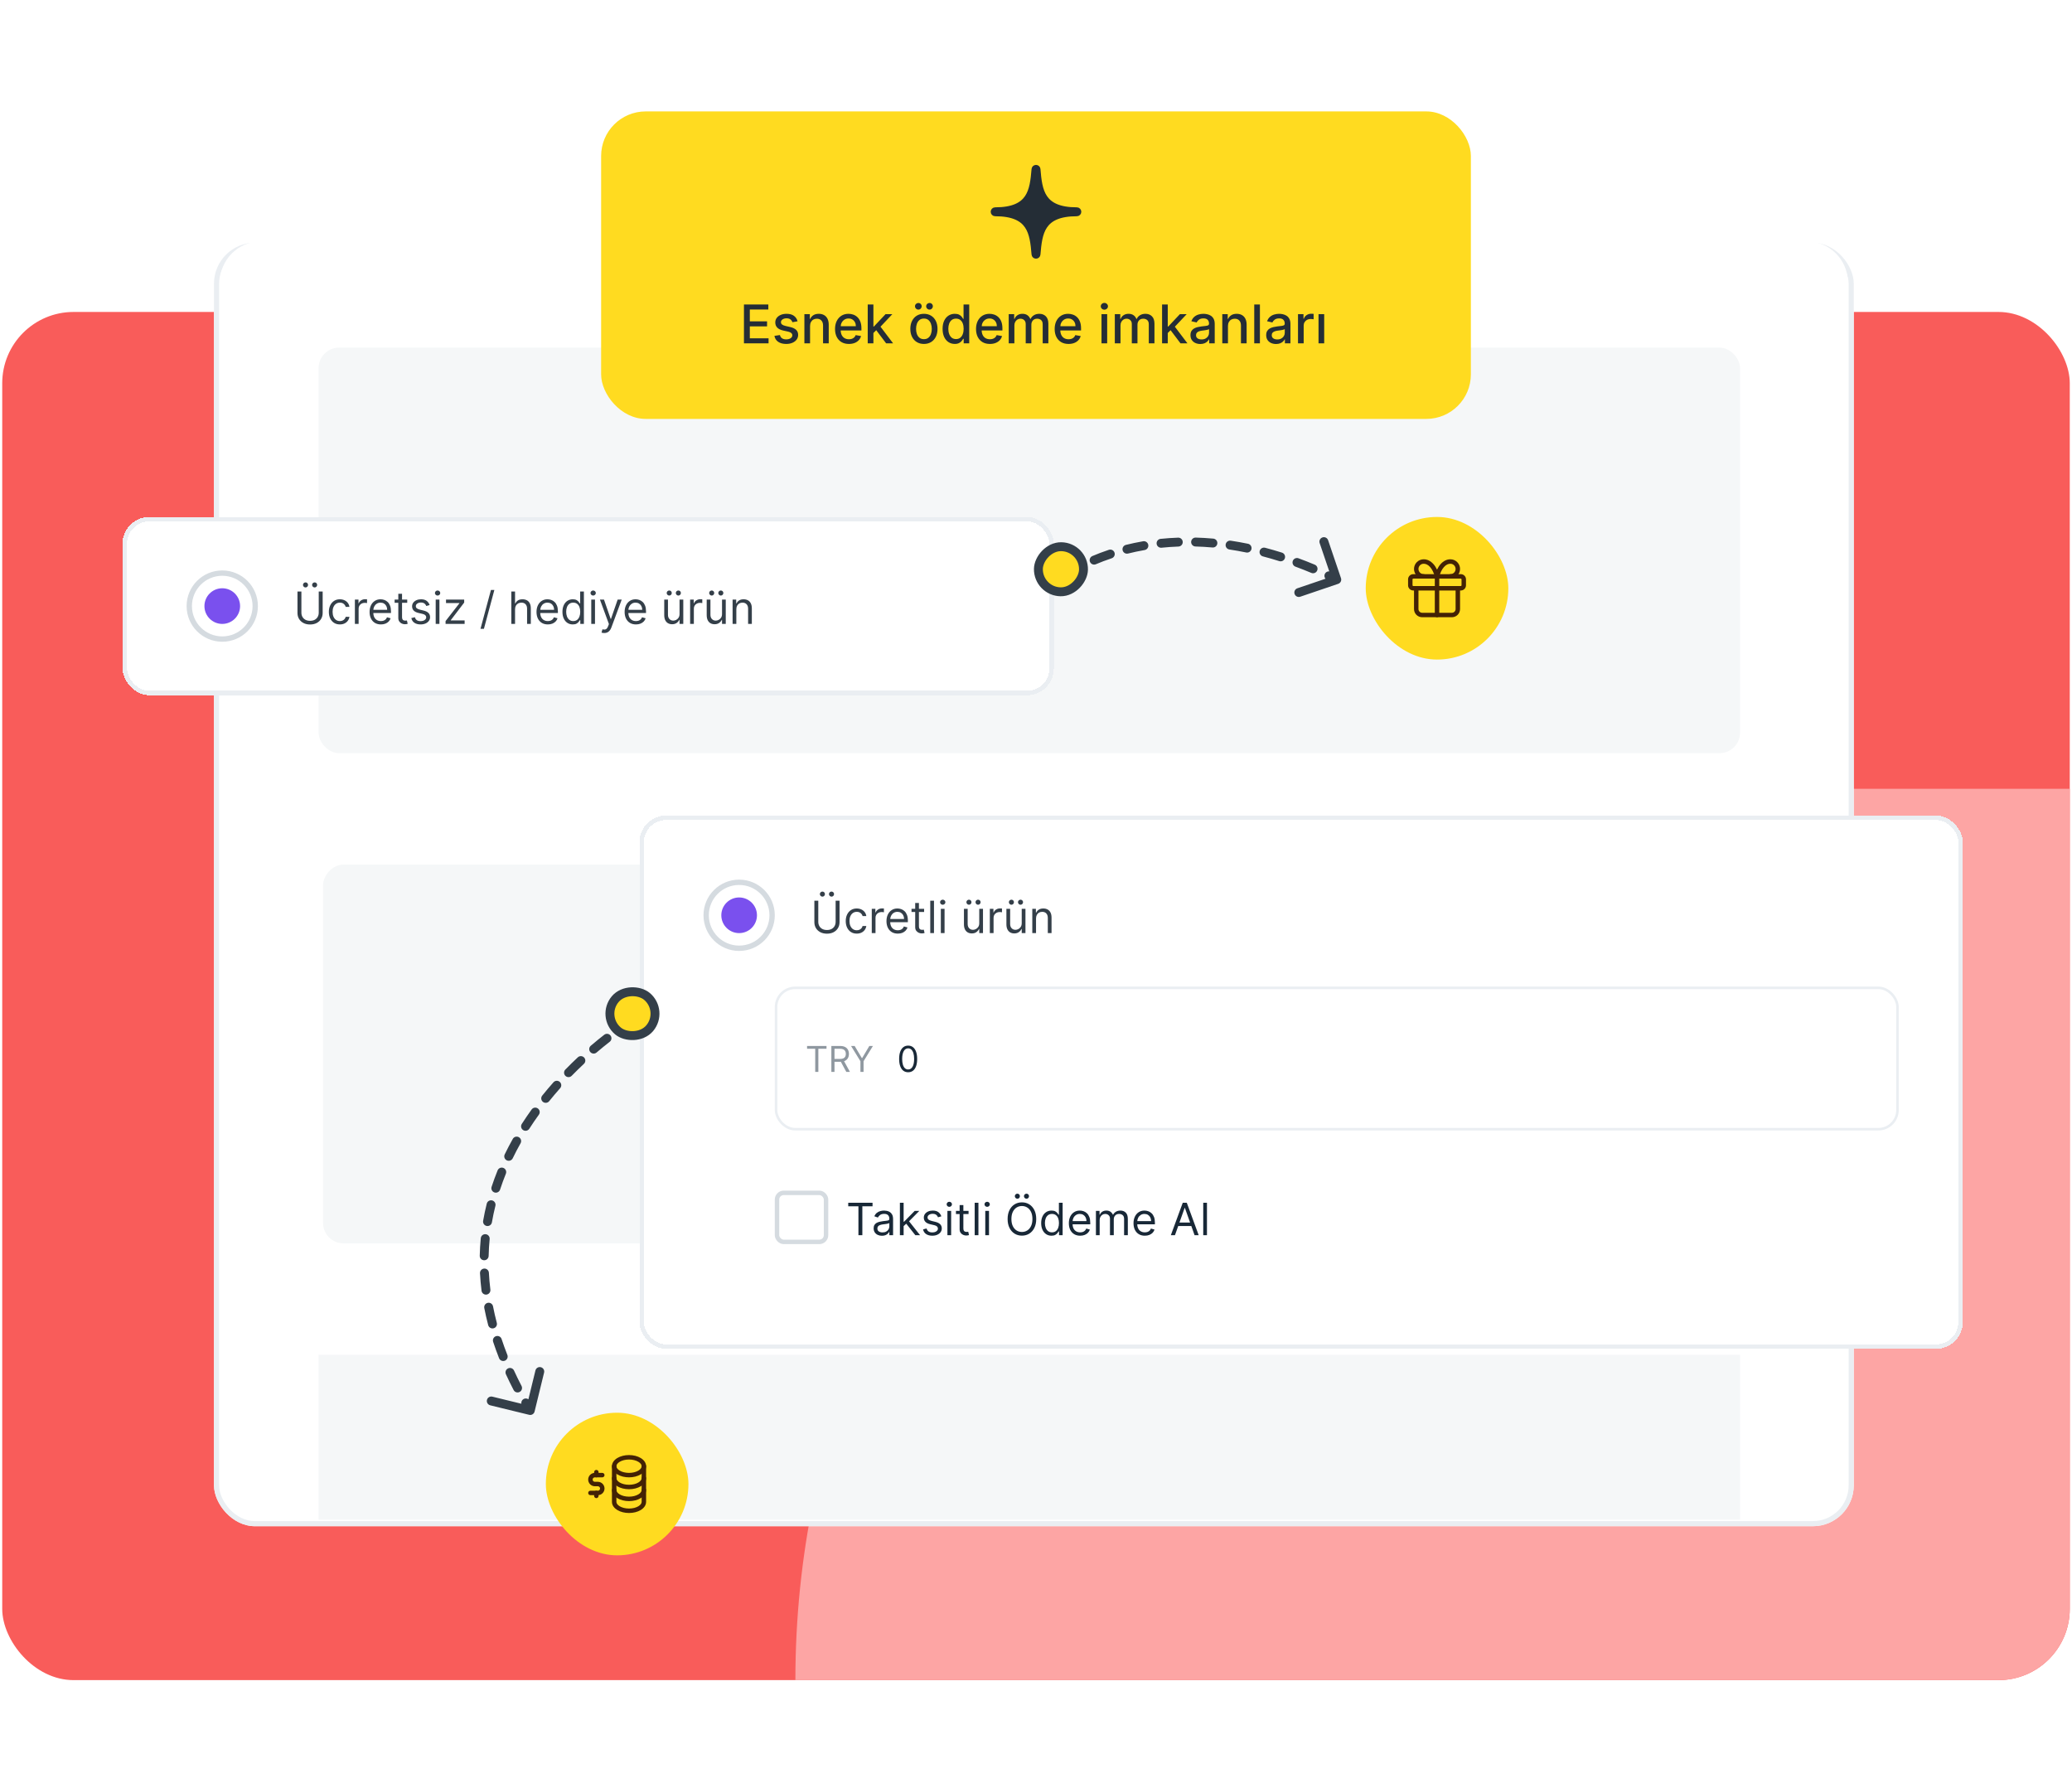 <svg width="465" height="400" viewBox="0 0 465 400" fill="none" xmlns="http://www.w3.org/2000/svg">
<g clip-path="url(#clip0_2495_14966)">
<rect x="0.5" y="70" width="464" height="307" rx="16" fill="#F95C5A"/>
<path d="M178.5 377C178.5 266.543 268.043 177 378.5 177H464.5V361C464.5 369.837 457.337 377 448.5 377H178.5Z" fill="#FDA5A4"/>
<g filter="url(#filter0_d_2495_14966)">
<rect x="48.023" y="53.318" width="368" height="288" rx="9.185" fill="white"/>
<rect x="48.597" y="53.892" width="366.852" height="286.852" rx="8.611" stroke="#EAEEF2" stroke-width="1.148"/>
</g>
<path d="M49.348 63.351C49.348 58.278 53.46 54.166 58.533 54.166H405.515C410.588 54.166 414.7 58.278 414.7 63.351V99.06H49.348V63.351Z" fill="white"/>
<rect x="71.5" y="78" width="319" height="91" rx="4.593" fill="#F5F7F8"/>
<rect width="319" height="85" rx="4.593" transform="matrix(1 0 0 -1 72.5 279)" fill="#F5F7F8"/>
<rect x="71.5" y="304" width="319" height="37" fill="#F5F7F8"/>
<g filter="url(#filter1_d_2495_14966)">
<rect x="134.905" y="23" width="195.19" height="69" rx="10" fill="#FFDB20"/>
<path d="M232.999 35.958C232.977 35.699 232.76 35.5 232.501 35.5C232.241 35.5 232.024 35.699 232.002 35.958C231.795 38.407 231.563 40.646 230.44 42.294C229.355 43.884 227.356 45.022 223.331 45.022C223.055 45.022 222.831 45.246 222.831 45.522C222.831 45.798 223.055 46.022 223.331 46.022C227.356 46.022 229.355 47.16 230.44 48.751C231.563 50.398 231.795 52.638 232.002 55.087C232.024 55.346 232.241 55.545 232.501 55.545C232.76 55.545 232.977 55.346 232.999 55.087C233.207 52.638 233.438 50.398 234.562 48.751C235.646 47.16 237.645 46.022 241.67 46.022C241.946 46.022 242.17 45.798 242.17 45.522C242.17 45.246 241.946 45.022 241.67 45.022C237.645 45.022 235.646 43.884 234.562 42.294C233.438 40.646 233.207 38.407 232.999 35.958Z" fill="#242D36" stroke="#242D36" stroke-linejoin="round"/>
<path d="M166.959 75.045V66.318H172.43V67.451H168.276V70.11H172.145V71.24H168.276V73.911H172.482V75.045H166.959ZM178.992 70.097L177.837 70.302C177.789 70.154 177.712 70.014 177.607 69.88C177.505 69.747 177.365 69.637 177.189 69.552C177.013 69.467 176.793 69.424 176.529 69.424C176.168 69.424 175.867 69.505 175.625 69.667C175.384 69.826 175.263 70.032 175.263 70.285C175.263 70.504 175.344 70.68 175.506 70.813C175.668 70.947 175.929 71.056 176.29 71.141L177.33 71.38C177.932 71.519 178.381 71.734 178.676 72.024C178.972 72.313 179.12 72.69 179.12 73.153C179.12 73.545 179.006 73.894 178.779 74.201C178.554 74.505 178.24 74.744 177.837 74.917C177.436 75.09 176.972 75.177 176.444 75.177C175.711 75.177 175.113 75.021 174.65 74.708C174.186 74.393 173.902 73.945 173.797 73.366L175.029 73.178C175.105 73.499 175.263 73.742 175.502 73.907C175.74 74.069 176.051 74.15 176.435 74.15C176.853 74.15 177.186 74.063 177.436 73.89C177.686 73.714 177.811 73.499 177.811 73.247C177.811 73.042 177.735 72.87 177.581 72.731C177.431 72.592 177.199 72.487 176.887 72.416L175.779 72.173C175.168 72.034 174.716 71.812 174.424 71.508C174.134 71.204 173.989 70.819 173.989 70.353C173.989 69.967 174.097 69.629 174.313 69.339C174.529 69.049 174.827 68.823 175.208 68.661C175.588 68.497 176.025 68.414 176.516 68.414C177.223 68.414 177.78 68.568 178.186 68.874C178.593 69.178 178.861 69.586 178.992 70.097ZM181.795 71.159V75.045H180.521V68.499H181.744V69.565H181.825C181.975 69.218 182.211 68.94 182.532 68.73C182.856 68.519 183.263 68.414 183.755 68.414C184.201 68.414 184.592 68.508 184.927 68.695C185.262 68.88 185.522 69.156 185.707 69.522C185.891 69.889 185.984 70.342 185.984 70.882V75.045H184.71V71.035C184.71 70.561 184.586 70.19 184.339 69.923C184.092 69.653 183.752 69.518 183.32 69.518C183.025 69.518 182.762 69.582 182.532 69.71C182.305 69.838 182.124 70.025 181.991 70.272C181.86 70.516 181.795 70.812 181.795 71.159ZM190.513 75.177C189.869 75.177 189.313 75.039 188.847 74.764C188.384 74.485 188.026 74.095 187.773 73.592C187.523 73.086 187.398 72.494 187.398 71.815C187.398 71.144 187.523 70.553 187.773 70.042C188.026 69.531 188.379 69.132 188.83 68.845C189.285 68.558 189.816 68.414 190.424 68.414C190.793 68.414 191.151 68.475 191.498 68.597C191.844 68.72 192.156 68.911 192.431 69.173C192.707 69.434 192.924 69.774 193.083 70.191C193.242 70.606 193.322 71.11 193.322 71.704V72.156H188.119V71.201H192.073C192.073 70.866 192.005 70.569 191.869 70.311C191.732 70.049 191.54 69.843 191.293 69.693C191.049 69.542 190.762 69.467 190.433 69.467C190.075 69.467 189.762 69.555 189.495 69.731C189.231 69.904 189.026 70.132 188.881 70.413C188.739 70.691 188.668 70.994 188.668 71.32V72.066C188.668 72.504 188.745 72.876 188.898 73.183C189.055 73.49 189.272 73.724 189.55 73.886C189.829 74.045 190.154 74.124 190.526 74.124C190.768 74.124 190.988 74.09 191.187 74.022C191.386 73.951 191.558 73.846 191.702 73.707C191.847 73.568 191.958 73.396 192.035 73.191L193.241 73.409C193.144 73.764 192.971 74.075 192.721 74.342C192.474 74.606 192.163 74.812 191.788 74.96C191.415 75.105 190.991 75.177 190.513 75.177ZM195.907 72.825L195.899 71.269H196.12L198.728 68.499H200.254L197.279 71.653H197.079L195.907 72.825ZM194.735 75.045V66.318H196.01V75.045H194.735ZM198.869 75.045L196.525 71.934L197.403 71.043L200.433 75.045H198.869ZM207.348 75.177C206.734 75.177 206.199 75.036 205.741 74.755C205.284 74.474 204.929 74.08 204.676 73.575C204.423 73.069 204.297 72.478 204.297 71.802C204.297 71.123 204.423 70.529 204.676 70.021C204.929 69.512 205.284 69.117 205.741 68.836C206.199 68.555 206.734 68.414 207.348 68.414C207.962 68.414 208.497 68.555 208.955 68.836C209.412 69.117 209.767 69.512 210.02 70.021C210.273 70.529 210.399 71.123 210.399 71.802C210.399 72.478 210.273 73.069 210.02 73.575C209.767 74.08 209.412 74.474 208.955 74.755C208.497 75.036 207.962 75.177 207.348 75.177ZM207.352 74.107C207.75 74.107 208.08 74.002 208.341 73.792C208.602 73.582 208.795 73.302 208.92 72.953C209.048 72.603 209.112 72.218 209.112 71.798C209.112 71.38 209.048 70.997 208.92 70.647C208.795 70.295 208.602 70.012 208.341 69.799C208.08 69.586 207.75 69.48 207.352 69.48C206.952 69.48 206.619 69.586 206.355 69.799C206.094 70.012 205.899 70.295 205.771 70.647C205.646 70.997 205.584 71.38 205.584 71.798C205.584 72.218 205.646 72.603 205.771 72.953C205.899 73.302 206.094 73.582 206.355 73.792C206.619 74.002 206.952 74.107 207.352 74.107ZM206.095 67.472C205.896 67.472 205.722 67.399 205.571 67.251C205.42 67.1 205.345 66.927 205.345 66.731C205.345 66.518 205.42 66.34 205.571 66.198C205.722 66.056 205.896 65.985 206.095 65.985C206.308 65.985 206.486 66.056 206.628 66.198C206.773 66.34 206.845 66.518 206.845 66.731C206.845 66.927 206.773 67.1 206.628 67.251C206.486 67.399 206.308 67.472 206.095 67.472ZM208.601 67.472C208.402 67.472 208.227 67.399 208.077 67.251C207.926 67.1 207.851 66.927 207.851 66.731C207.851 66.518 207.926 66.34 208.077 66.198C208.227 66.056 208.402 65.985 208.601 65.985C208.814 65.985 208.991 66.056 209.134 66.198C209.278 66.34 209.351 66.518 209.351 66.731C209.351 66.927 209.278 67.1 209.134 67.251C208.991 67.399 208.814 67.472 208.601 67.472ZM214.272 75.173C213.743 75.173 213.272 75.038 212.857 74.768C212.445 74.495 212.121 74.107 211.885 73.605C211.652 73.099 211.536 72.492 211.536 71.785C211.536 71.078 211.654 70.472 211.89 69.97C212.128 69.467 212.455 69.082 212.87 68.815C213.284 68.548 213.755 68.414 214.28 68.414C214.686 68.414 215.013 68.482 215.26 68.619C215.51 68.752 215.703 68.909 215.84 69.088C215.979 69.266 216.087 69.424 216.164 69.561H216.24V66.318H217.515V75.045H216.27V74.026H216.164C216.087 74.166 215.976 74.325 215.831 74.504C215.689 74.683 215.493 74.839 215.243 74.972C214.993 75.106 214.669 75.173 214.272 75.173ZM214.553 74.086C214.919 74.086 215.229 73.99 215.482 73.796C215.738 73.6 215.931 73.329 216.061 72.982C216.195 72.636 216.262 72.232 216.262 71.772C216.262 71.318 216.196 70.92 216.066 70.579C215.935 70.238 215.743 69.972 215.49 69.782C215.238 69.592 214.925 69.497 214.553 69.497C214.169 69.497 213.85 69.596 213.594 69.795C213.338 69.994 213.145 70.265 213.015 70.609C212.887 70.953 212.823 71.34 212.823 71.772C212.823 72.21 212.888 72.603 213.019 72.953C213.15 73.302 213.343 73.579 213.598 73.784C213.857 73.985 214.175 74.086 214.553 74.086ZM222.154 75.177C221.509 75.177 220.954 75.039 220.488 74.764C220.025 74.485 219.667 74.095 219.414 73.592C219.164 73.086 219.039 72.494 219.039 71.815C219.039 71.144 219.164 70.553 219.414 70.042C219.667 69.531 220.019 69.132 220.471 68.845C220.925 68.558 221.457 68.414 222.065 68.414C222.434 68.414 222.792 68.475 223.138 68.597C223.485 68.72 223.796 68.911 224.072 69.173C224.347 69.434 224.565 69.774 224.724 70.191C224.883 70.606 224.962 71.11 224.962 71.704V72.156H219.759V71.201H223.714C223.714 70.866 223.646 70.569 223.509 70.311C223.373 70.049 223.181 69.843 222.934 69.693C222.69 69.542 222.403 69.467 222.073 69.467C221.715 69.467 221.403 69.555 221.136 69.731C220.871 69.904 220.667 70.132 220.522 70.413C220.38 70.691 220.309 70.994 220.309 71.32V72.066C220.309 72.504 220.386 72.876 220.539 73.183C220.695 73.49 220.913 73.724 221.191 73.886C221.469 74.045 221.795 74.124 222.167 74.124C222.408 74.124 222.629 74.09 222.827 74.022C223.026 73.951 223.198 73.846 223.343 73.707C223.488 73.568 223.599 73.396 223.675 73.191L224.881 73.409C224.785 73.764 224.612 74.075 224.362 74.342C224.114 74.606 223.803 74.812 223.428 74.96C223.056 75.105 222.631 75.177 222.154 75.177ZM226.376 75.045V68.499H227.599V69.565H227.68C227.816 69.204 228.039 68.923 228.349 68.721C228.659 68.516 229.029 68.414 229.461 68.414C229.899 68.414 230.265 68.516 230.561 68.721C230.859 68.926 231.079 69.207 231.221 69.565H231.289C231.446 69.215 231.694 68.937 232.035 68.73C232.376 68.519 232.782 68.414 233.254 68.414C233.848 68.414 234.332 68.6 234.707 68.972C235.085 69.345 235.274 69.906 235.274 70.656V75.045H234V70.775C234 70.332 233.879 70.011 233.637 69.812C233.396 69.613 233.108 69.514 232.772 69.514C232.358 69.514 232.035 69.641 231.805 69.897C231.575 70.15 231.46 70.475 231.46 70.873V75.045H230.19V70.694C230.19 70.339 230.079 70.053 229.858 69.838C229.636 69.622 229.348 69.514 228.993 69.514C228.751 69.514 228.528 69.578 228.324 69.705C228.122 69.83 227.958 70.005 227.833 70.23C227.711 70.454 227.65 70.714 227.65 71.009V75.045H226.376ZM239.803 75.177C239.158 75.177 238.602 75.039 238.136 74.764C237.673 74.485 237.315 74.095 237.062 73.592C236.812 73.086 236.688 72.494 236.688 71.815C236.688 71.144 236.812 70.553 237.062 70.042C237.315 69.531 237.668 69.132 238.119 68.845C238.574 68.558 239.105 68.414 239.713 68.414C240.082 68.414 240.44 68.475 240.787 68.597C241.134 68.72 241.445 68.911 241.72 69.173C241.996 69.434 242.213 69.774 242.372 70.191C242.531 70.606 242.611 71.11 242.611 71.704V72.156H237.408V71.201H241.362C241.362 70.866 241.294 70.569 241.158 70.311C241.021 70.049 240.83 69.843 240.582 69.693C240.338 69.542 240.051 69.467 239.722 69.467C239.364 69.467 239.051 69.555 238.784 69.731C238.52 69.904 238.315 70.132 238.17 70.413C238.028 70.691 237.957 70.994 237.957 71.32V72.066C237.957 72.504 238.034 72.876 238.188 73.183C238.344 73.49 238.561 73.724 238.839 73.886C239.118 74.045 239.443 74.124 239.815 74.124C240.057 74.124 240.277 74.09 240.476 74.022C240.675 73.951 240.847 73.846 240.991 73.707C241.136 73.568 241.247 73.396 241.324 73.191L242.53 73.409C242.433 73.764 242.26 74.075 242.01 74.342C241.763 74.606 241.452 74.812 241.077 74.96C240.705 75.105 240.28 75.177 239.803 75.177ZM247.2 75.045V68.499H248.474V75.045H247.2ZM247.844 67.49C247.622 67.49 247.432 67.416 247.273 67.268C247.116 67.117 247.038 66.938 247.038 66.731C247.038 66.521 247.116 66.342 247.273 66.194C247.432 66.043 247.622 65.968 247.844 65.968C248.065 65.968 248.254 66.043 248.411 66.194C248.57 66.342 248.649 66.521 248.649 66.731C248.649 66.938 248.57 67.117 248.411 67.268C248.254 67.416 248.065 67.49 247.844 67.49ZM250.189 75.045V68.499H251.412V69.565H251.493C251.629 69.204 251.852 68.923 252.162 68.721C252.471 68.516 252.842 68.414 253.274 68.414C253.711 68.414 254.078 68.516 254.373 68.721C254.672 68.926 254.892 69.207 255.034 69.565H255.102C255.258 69.215 255.507 68.937 255.848 68.73C256.189 68.519 256.595 68.414 257.066 68.414C257.66 68.414 258.145 68.6 258.52 68.972C258.897 69.345 259.086 69.906 259.086 70.656V75.045H257.812V70.775C257.812 70.332 257.691 70.011 257.45 69.812C257.208 69.613 256.92 69.514 256.585 69.514C256.17 69.514 255.848 69.641 255.618 69.897C255.387 70.15 255.272 70.475 255.272 70.873V75.045H254.002V70.694C254.002 70.339 253.892 70.053 253.67 69.838C253.449 69.622 253.16 69.514 252.805 69.514C252.564 69.514 252.341 69.578 252.136 69.705C251.934 69.83 251.771 70.005 251.646 70.23C251.524 70.454 251.463 70.714 251.463 71.009V75.045H250.189ZM261.966 72.825L261.957 71.269H262.179L264.787 68.499H266.312L263.338 71.653H263.138L261.966 72.825ZM260.794 75.045V66.318H262.068V75.045H260.794ZM264.928 75.045L262.584 71.934L263.462 71.043L266.491 75.045H264.928ZM269.379 75.19C268.964 75.19 268.589 75.113 268.254 74.96C267.918 74.803 267.653 74.578 267.457 74.282C267.263 73.987 267.167 73.624 267.167 73.195C267.167 72.826 267.238 72.522 267.38 72.284C267.522 72.045 267.714 71.856 267.955 71.717C268.197 71.578 268.467 71.472 268.765 71.401C269.063 71.33 269.367 71.276 269.677 71.24C270.069 71.194 270.387 71.157 270.631 71.129C270.876 71.097 271.053 71.048 271.164 70.98C271.275 70.911 271.33 70.801 271.33 70.647V70.617C271.33 70.245 271.225 69.957 271.015 69.752C270.808 69.548 270.498 69.445 270.086 69.445C269.657 69.445 269.319 69.541 269.072 69.731C268.827 69.918 268.658 70.127 268.565 70.357L267.367 70.085C267.509 69.687 267.717 69.366 267.989 69.122C268.265 68.874 268.582 68.695 268.94 68.585C269.298 68.471 269.674 68.414 270.069 68.414C270.33 68.414 270.607 68.445 270.9 68.508C271.195 68.568 271.471 68.678 271.727 68.84C271.985 69.002 272.197 69.234 272.362 69.535C272.526 69.833 272.609 70.221 272.609 70.698V75.045H271.364V74.15H271.313C271.231 74.315 271.107 74.477 270.942 74.636C270.778 74.795 270.566 74.927 270.308 75.032C270.049 75.137 269.739 75.19 269.379 75.19ZM269.656 74.167C270.008 74.167 270.309 74.097 270.559 73.958C270.812 73.819 271.004 73.637 271.134 73.413C271.268 73.186 271.335 72.943 271.335 72.684V71.84C271.289 71.886 271.201 71.928 271.07 71.968C270.942 72.005 270.796 72.038 270.631 72.066C270.467 72.092 270.306 72.116 270.15 72.139C269.994 72.159 269.863 72.176 269.758 72.19C269.511 72.221 269.285 72.274 269.08 72.347C268.879 72.421 268.717 72.528 268.594 72.667C268.475 72.803 268.415 72.985 268.415 73.213C268.415 73.528 268.532 73.766 268.765 73.928C268.998 74.088 269.295 74.167 269.656 74.167ZM275.58 71.159V75.045H274.306V68.499H275.529V69.565H275.61C275.76 69.218 275.996 68.94 276.317 68.73C276.641 68.519 277.049 68.414 277.54 68.414C277.986 68.414 278.377 68.508 278.712 68.695C279.047 68.88 279.307 69.156 279.492 69.522C279.676 69.889 279.769 70.342 279.769 70.882V75.045H278.495V71.035C278.495 70.561 278.371 70.19 278.124 69.923C277.877 69.653 277.537 69.518 277.105 69.518C276.81 69.518 276.547 69.582 276.317 69.71C276.09 69.838 275.909 70.025 275.776 70.272C275.645 70.516 275.58 70.812 275.58 71.159ZM282.752 66.318V75.045H281.478V66.318H282.752ZM286.371 75.19C285.956 75.19 285.581 75.113 285.246 74.96C284.911 74.803 284.645 74.578 284.449 74.282C284.256 73.987 284.159 73.624 284.159 73.195C284.159 72.826 284.23 72.522 284.372 72.284C284.514 72.045 284.706 71.856 284.947 71.717C285.189 71.578 285.459 71.472 285.757 71.401C286.055 71.33 286.359 71.276 286.669 71.24C287.061 71.194 287.379 71.157 287.624 71.129C287.868 71.097 288.045 71.048 288.156 70.98C288.267 70.911 288.322 70.801 288.322 70.647V70.617C288.322 70.245 288.217 69.957 288.007 69.752C287.8 69.548 287.49 69.445 287.078 69.445C286.649 69.445 286.311 69.541 286.064 69.731C285.82 69.918 285.651 70.127 285.557 70.357L284.359 70.085C284.501 69.687 284.709 69.366 284.982 69.122C285.257 68.874 285.574 68.695 285.932 68.585C286.29 68.471 286.666 68.414 287.061 68.414C287.322 68.414 287.599 68.445 287.892 68.508C288.188 68.568 288.463 68.678 288.719 68.84C288.977 69.002 289.189 69.234 289.354 69.535C289.518 69.833 289.601 70.221 289.601 70.698V75.045H288.357V74.15H288.305C288.223 74.315 288.099 74.477 287.935 74.636C287.77 74.795 287.558 74.927 287.3 75.032C287.041 75.137 286.732 75.19 286.371 75.19ZM286.648 74.167C287 74.167 287.301 74.097 287.551 73.958C287.804 73.819 287.996 73.637 288.126 73.413C288.26 73.186 288.327 72.943 288.327 72.684V71.84C288.281 71.886 288.193 71.928 288.062 71.968C287.935 72.005 287.788 72.038 287.624 72.066C287.459 72.092 287.298 72.116 287.142 72.139C286.986 72.159 286.855 72.176 286.75 72.19C286.503 72.221 286.277 72.274 286.072 72.347C285.871 72.421 285.709 72.528 285.587 72.667C285.467 72.803 285.408 72.985 285.408 73.213C285.408 73.528 285.524 73.766 285.757 73.928C285.99 74.088 286.287 74.167 286.648 74.167ZM291.298 75.045V68.499H292.529V69.539H292.598C292.717 69.187 292.927 68.91 293.228 68.708C293.532 68.504 293.876 68.401 294.26 68.401C294.339 68.401 294.433 68.404 294.541 68.41C294.652 68.416 294.738 68.423 294.801 68.431V69.65C294.75 69.636 294.659 69.62 294.528 69.603C294.397 69.583 294.267 69.573 294.136 69.573C293.835 69.573 293.566 69.637 293.331 69.765C293.098 69.89 292.913 70.065 292.777 70.289C292.64 70.511 292.572 70.764 292.572 71.048V75.045H291.298ZM295.903 75.045V68.499H297.178V75.045H295.903Z" fill="#242D36"/>
</g>
<g filter="url(#filter2_d_2495_14966)">
<rect x="27.5" y="111" width="209" height="40" rx="6" fill="white" shape-rendering="crispEdges"/>
<rect x="28" y="111.5" width="208" height="39" rx="5.5" stroke="#EAEEF2" shape-rendering="crispEdges"/>
<circle cx="49.879" cy="131" r="7.401" stroke="#D5DBE0" stroke-width="1.198"/>
<circle cx="49.879" cy="131" r="4" fill="#7A50EE"/>
<path d="M71.532 127.727H72.413V132.543C72.413 133.04 72.296 133.484 72.061 133.874C71.829 134.263 71.501 134.569 71.078 134.794C70.654 135.017 70.157 135.128 69.586 135.128C69.016 135.128 68.519 135.017 68.095 134.794C67.671 134.569 67.342 134.263 67.108 133.874C66.876 133.484 66.76 133.04 66.76 132.543V127.727H67.64V132.472C67.64 132.827 67.718 133.143 67.875 133.42C68.031 133.694 68.253 133.911 68.542 134.07C68.834 134.226 69.181 134.304 69.586 134.304C69.991 134.304 70.339 134.226 70.63 134.07C70.921 133.911 71.144 133.694 71.298 133.42C71.454 133.143 71.532 132.827 71.532 132.472V127.727ZM68.564 126.818C68.414 126.818 68.282 126.761 68.166 126.648C68.052 126.532 67.995 126.399 67.995 126.25C67.995 126.087 68.052 125.952 68.166 125.845C68.282 125.736 68.414 125.682 68.564 125.682C68.727 125.682 68.862 125.736 68.968 125.845C69.077 125.952 69.132 126.087 69.132 126.25C69.132 126.399 69.077 126.532 68.968 126.648C68.862 126.761 68.727 126.818 68.564 126.818ZM70.609 126.818C70.46 126.818 70.327 126.761 70.211 126.648C70.098 126.532 70.041 126.399 70.041 126.25C70.041 126.087 70.098 125.952 70.211 125.845C70.327 125.736 70.46 125.682 70.609 125.682C70.772 125.682 70.907 125.736 71.014 125.845C71.123 125.952 71.177 126.087 71.177 126.25C71.177 126.399 71.123 126.532 71.014 126.648C70.907 126.761 70.772 126.818 70.609 126.818ZM76.274 135.114C75.763 135.114 75.322 134.993 74.953 134.751C74.584 134.51 74.299 134.177 74.101 133.754C73.902 133.33 73.802 132.846 73.802 132.301C73.802 131.747 73.904 131.258 74.108 130.835C74.314 130.408 74.6 130.076 74.967 129.837C75.337 129.595 75.767 129.474 76.26 129.474C76.643 129.474 76.989 129.545 77.297 129.688C77.605 129.83 77.857 130.028 78.053 130.284C78.25 130.54 78.371 130.838 78.419 131.179H77.581C77.517 130.93 77.375 130.71 77.155 130.518C76.937 130.324 76.643 130.227 76.274 130.227C75.947 130.227 75.661 130.312 75.415 130.483C75.171 130.651 74.98 130.889 74.843 131.197C74.708 131.502 74.64 131.861 74.64 132.273C74.64 132.694 74.707 133.061 74.839 133.374C74.974 133.686 75.164 133.929 75.407 134.102C75.654 134.274 75.942 134.361 76.274 134.361C76.492 134.361 76.689 134.323 76.867 134.247C77.045 134.171 77.195 134.062 77.318 133.92C77.441 133.778 77.529 133.608 77.581 133.409H78.419C78.371 133.731 78.254 134.021 78.067 134.279C77.883 134.535 77.638 134.738 77.332 134.89C77.029 135.039 76.676 135.114 76.274 135.114ZM79.644 135V129.545H80.454V130.369H80.51C80.61 130.099 80.79 129.88 81.05 129.712C81.311 129.544 81.604 129.46 81.931 129.46C81.993 129.46 82.069 129.461 82.162 129.464C82.254 129.466 82.324 129.47 82.371 129.474V130.327C82.343 130.32 82.278 130.309 82.176 130.295C82.076 130.278 81.971 130.27 81.86 130.27C81.595 130.27 81.358 130.326 81.15 130.437C80.944 130.546 80.78 130.697 80.66 130.891C80.541 131.083 80.482 131.302 80.482 131.548V135H79.644ZM85.486 135.114C84.96 135.114 84.507 134.998 84.126 134.766C83.747 134.531 83.454 134.205 83.248 133.786C83.045 133.364 82.943 132.874 82.943 132.315C82.943 131.757 83.045 131.264 83.248 130.838C83.454 130.41 83.741 130.076 84.108 129.837C84.477 129.595 84.908 129.474 85.4 129.474C85.684 129.474 85.965 129.522 86.242 129.616C86.519 129.711 86.771 129.865 86.998 130.078C87.226 130.289 87.407 130.568 87.542 130.916C87.677 131.264 87.744 131.693 87.744 132.202V132.557H83.54V131.832H86.892C86.892 131.525 86.83 131.25 86.707 131.009C86.587 130.767 86.414 130.576 86.189 130.437C85.966 130.297 85.703 130.227 85.4 130.227C85.067 130.227 84.778 130.31 84.534 130.476C84.292 130.639 84.107 130.852 83.976 131.115C83.846 131.378 83.781 131.66 83.781 131.96V132.443C83.781 132.855 83.852 133.204 83.994 133.491C84.139 133.775 84.339 133.991 84.594 134.141C84.85 134.287 85.147 134.361 85.486 134.361C85.706 134.361 85.905 134.33 86.082 134.268C86.262 134.205 86.417 134.11 86.547 133.984C86.678 133.857 86.778 133.698 86.849 133.509L87.659 133.736C87.574 134.01 87.43 134.252 87.229 134.46C87.028 134.666 86.779 134.827 86.484 134.943C86.188 135.057 85.855 135.114 85.486 135.114ZM91.391 129.545V130.256H88.564V129.545H91.391ZM89.388 128.239H90.226V133.438C90.226 133.674 90.261 133.852 90.329 133.97C90.4 134.086 90.49 134.164 90.599 134.205C90.71 134.242 90.828 134.261 90.951 134.261C91.043 134.261 91.119 134.257 91.178 134.247C91.237 134.235 91.285 134.226 91.32 134.219L91.491 134.972C91.434 134.993 91.355 135.014 91.253 135.036C91.151 135.059 91.022 135.071 90.866 135.071C90.629 135.071 90.397 135.02 90.17 134.918C89.945 134.817 89.758 134.661 89.609 134.453C89.462 134.245 89.388 133.982 89.388 133.665V128.239ZM96.418 130.767L95.665 130.98C95.618 130.855 95.548 130.733 95.455 130.614C95.365 130.494 95.242 130.394 95.086 130.316C94.93 130.238 94.73 130.199 94.486 130.199C94.152 130.199 93.874 130.276 93.651 130.43C93.431 130.581 93.321 130.774 93.321 131.009C93.321 131.217 93.397 131.381 93.549 131.502C93.7 131.623 93.937 131.723 94.259 131.804L95.068 132.003C95.556 132.121 95.919 132.302 96.159 132.546C96.398 132.788 96.517 133.099 96.517 133.48C96.517 133.793 96.427 134.072 96.247 134.318C96.07 134.564 95.821 134.759 95.502 134.901C95.182 135.043 94.81 135.114 94.386 135.114C93.83 135.114 93.37 134.993 93.005 134.751C92.641 134.51 92.41 134.157 92.313 133.693L93.108 133.494C93.184 133.788 93.327 134.008 93.538 134.155C93.751 134.302 94.029 134.375 94.372 134.375C94.763 134.375 95.073 134.292 95.303 134.126C95.535 133.958 95.651 133.757 95.651 133.523C95.651 133.333 95.585 133.175 95.452 133.047C95.319 132.917 95.116 132.82 94.841 132.756L93.932 132.543C93.433 132.424 93.066 132.241 92.831 131.992C92.599 131.741 92.483 131.428 92.483 131.051C92.483 130.743 92.57 130.471 92.742 130.234C92.918 129.998 93.156 129.812 93.456 129.677C93.759 129.542 94.103 129.474 94.486 129.474C95.026 129.474 95.45 129.593 95.757 129.83C96.067 130.066 96.288 130.379 96.418 130.767ZM97.779 135V129.545H98.617V135H97.779ZM98.205 128.636C98.041 128.636 97.901 128.581 97.782 128.469C97.666 128.358 97.608 128.224 97.608 128.068C97.608 127.912 97.666 127.778 97.782 127.667C97.901 127.556 98.041 127.5 98.205 127.5C98.368 127.5 98.508 127.556 98.624 127.667C98.742 127.778 98.802 127.912 98.802 128.068C98.802 128.224 98.742 128.358 98.624 128.469C98.508 128.581 98.368 128.636 98.205 128.636ZM99.996 135V134.361L103.092 130.384V130.327H100.095V129.545H104.172V130.213L101.16 134.162V134.219H104.271V135H99.996ZM110.945 127.386L108.602 136.094H107.835L110.178 127.386H110.945ZM115.589 131.719V135H114.751V127.727H115.589V130.398H115.661C115.788 130.116 115.98 129.892 116.236 129.727C116.494 129.558 116.837 129.474 117.266 129.474C117.637 129.474 117.963 129.549 118.242 129.698C118.522 129.845 118.738 130.071 118.892 130.376C119.048 130.679 119.126 131.065 119.126 131.534V135H118.288V131.591C118.288 131.158 118.176 130.823 117.951 130.586C117.728 130.347 117.42 130.227 117.024 130.227C116.75 130.227 116.503 130.285 116.286 130.401C116.07 130.517 115.9 130.687 115.774 130.909C115.651 131.132 115.589 131.402 115.589 131.719ZM122.947 135.114C122.421 135.114 121.968 134.998 121.586 134.766C121.208 134.531 120.915 134.205 120.709 133.786C120.506 133.364 120.404 132.874 120.404 132.315C120.404 131.757 120.506 131.264 120.709 130.838C120.915 130.41 121.202 130.076 121.569 129.837C121.938 129.595 122.369 129.474 122.861 129.474C123.145 129.474 123.426 129.522 123.703 129.616C123.98 129.711 124.232 129.865 124.459 130.078C124.687 130.289 124.868 130.568 125.003 130.916C125.138 131.264 125.205 131.693 125.205 132.202V132.557H121.001V131.832H124.353C124.353 131.525 124.291 131.25 124.168 131.009C124.047 130.767 123.875 130.576 123.65 130.437C123.427 130.297 123.164 130.227 122.861 130.227C122.528 130.227 122.239 130.31 121.995 130.476C121.753 130.639 121.568 130.852 121.437 131.115C121.307 131.378 121.242 131.66 121.242 131.96V132.443C121.242 132.855 121.313 133.204 121.455 133.491C121.599 133.775 121.8 133.991 122.055 134.141C122.311 134.287 122.608 134.361 122.947 134.361C123.167 134.361 123.366 134.33 123.543 134.268C123.723 134.205 123.878 134.11 124.008 133.984C124.139 133.857 124.239 133.698 124.31 133.509L125.12 133.736C125.035 134.01 124.891 134.252 124.69 134.46C124.489 134.666 124.24 134.827 123.944 134.943C123.648 135.057 123.316 135.114 122.947 135.114ZM128.54 135.114C128.085 135.114 127.684 134.999 127.336 134.769C126.988 134.537 126.715 134.21 126.519 133.789C126.323 133.365 126.224 132.865 126.224 132.287C126.224 131.714 126.323 131.217 126.519 130.795C126.715 130.374 126.989 130.049 127.339 129.819C127.69 129.589 128.095 129.474 128.554 129.474C128.909 129.474 129.189 129.534 129.395 129.652C129.604 129.768 129.762 129.901 129.871 130.05C129.983 130.196 130.069 130.317 130.131 130.412H130.202V127.727H131.04V135H130.23V134.162H130.131C130.069 134.261 129.981 134.387 129.868 134.538C129.754 134.687 129.592 134.821 129.381 134.94C129.171 135.056 128.89 135.114 128.54 135.114ZM128.653 134.361C128.989 134.361 129.273 134.273 129.506 134.098C129.738 133.92 129.914 133.675 130.035 133.363C130.155 133.048 130.216 132.685 130.216 132.273C130.216 131.866 130.157 131.509 130.038 131.204C129.92 130.896 129.745 130.657 129.513 130.487C129.281 130.314 128.994 130.227 128.653 130.227C128.298 130.227 128.002 130.318 127.765 130.501C127.531 130.681 127.355 130.926 127.236 131.236C127.12 131.544 127.062 131.889 127.062 132.273C127.062 132.661 127.122 133.014 127.24 133.331C127.361 133.646 127.538 133.897 127.773 134.084C128.009 134.268 128.303 134.361 128.653 134.361ZM132.691 135V129.545H133.529V135H132.691ZM133.117 128.636C132.954 128.636 132.813 128.581 132.694 128.469C132.578 128.358 132.52 128.224 132.52 128.068C132.52 127.912 132.578 127.778 132.694 127.667C132.813 127.556 132.954 127.5 133.117 127.5C133.28 127.5 133.42 127.556 133.536 127.667C133.654 127.778 133.714 127.912 133.714 128.068C133.714 128.224 133.654 128.358 133.536 128.469C133.42 128.581 133.28 128.636 133.117 128.636ZM135.604 137.045C135.462 137.045 135.335 137.034 135.224 137.01C135.112 136.989 135.036 136.967 134.993 136.946L135.206 136.207C135.41 136.259 135.589 136.278 135.746 136.264C135.902 136.25 136.04 136.18 136.161 136.055C136.284 135.932 136.397 135.732 136.499 135.455L136.655 135.028L134.638 129.545H135.547L137.053 133.892H137.109L138.615 129.545H139.524L137.209 135.795C137.105 136.077 136.976 136.31 136.822 136.495C136.668 136.682 136.489 136.821 136.286 136.911C136.084 137 135.857 137.045 135.604 137.045ZM142.722 135.114C142.196 135.114 141.743 134.998 141.362 134.766C140.983 134.531 140.691 134.205 140.485 133.786C140.281 133.364 140.179 132.874 140.179 132.315C140.179 131.757 140.281 131.264 140.485 130.838C140.691 130.41 140.977 130.076 141.344 129.837C141.713 129.595 142.144 129.474 142.637 129.474C142.921 129.474 143.201 129.522 143.478 129.616C143.755 129.711 144.007 129.865 144.235 130.078C144.462 130.289 144.643 130.568 144.778 130.916C144.913 131.264 144.98 131.693 144.98 132.202V132.557H140.776V131.832H144.128C144.128 131.525 144.067 131.25 143.944 131.009C143.823 130.767 143.65 130.576 143.425 130.437C143.203 130.297 142.94 130.227 142.637 130.227C142.303 130.227 142.014 130.31 141.77 130.476C141.529 130.639 141.343 130.852 141.213 131.115C141.083 131.378 141.017 131.66 141.017 131.96V132.443C141.017 132.855 141.088 133.204 141.23 133.491C141.375 133.775 141.575 133.991 141.831 134.141C142.086 134.287 142.383 134.361 142.722 134.361C142.942 134.361 143.141 134.33 143.319 134.268C143.498 134.205 143.654 134.11 143.784 133.984C143.914 133.857 144.015 133.698 144.086 133.509L144.895 133.736C144.81 134.01 144.667 134.252 144.466 134.46C144.264 134.666 144.016 134.827 143.72 134.943C143.424 135.057 143.091 135.114 142.722 135.114ZM152.505 132.77V129.545H153.343V135H152.505V134.077H152.449C152.321 134.354 152.122 134.589 151.852 134.783C151.582 134.975 151.241 135.071 150.829 135.071C150.488 135.071 150.185 134.996 149.92 134.847C149.655 134.696 149.447 134.469 149.295 134.165C149.144 133.86 149.068 133.475 149.068 133.011V129.545H149.906V132.955C149.906 133.352 150.017 133.67 150.24 133.906C150.465 134.143 150.751 134.261 151.099 134.261C151.307 134.261 151.519 134.208 151.735 134.102C151.953 133.995 152.135 133.832 152.282 133.612C152.431 133.391 152.505 133.111 152.505 132.77ZM150.19 128.636C150.041 128.636 149.908 128.58 149.792 128.466C149.679 128.35 149.622 128.217 149.622 128.068C149.622 127.905 149.679 127.77 149.792 127.663C149.908 127.554 150.041 127.5 150.19 127.5C150.353 127.5 150.488 127.554 150.595 127.663C150.704 127.77 150.758 127.905 150.758 128.068C150.758 128.217 150.704 128.35 150.595 128.466C150.488 128.58 150.353 128.636 150.19 128.636ZM152.235 128.636C152.086 128.636 151.954 128.58 151.838 128.466C151.724 128.35 151.667 128.217 151.667 128.068C151.667 127.905 151.724 127.77 151.838 127.663C151.954 127.554 152.086 127.5 152.235 127.5C152.399 127.5 152.534 127.554 152.64 127.663C152.749 127.77 152.804 127.905 152.804 128.068C152.804 128.217 152.749 128.35 152.64 128.466C152.534 128.58 152.399 128.636 152.235 128.636ZM154.878 135V129.545H155.688V130.369H155.745C155.844 130.099 156.024 129.88 156.285 129.712C156.545 129.544 156.839 129.46 157.165 129.46C157.227 129.46 157.304 129.461 157.396 129.464C157.488 129.466 157.558 129.47 157.606 129.474V130.327C157.577 130.32 157.512 130.309 157.41 130.295C157.311 130.278 157.206 130.27 157.094 130.27C156.829 130.27 156.592 130.326 156.384 130.437C156.178 130.546 156.015 130.697 155.894 130.891C155.776 131.083 155.716 131.302 155.716 131.548V135H154.878ZM162.037 132.77V129.545H162.875V135H162.037V134.077H161.98C161.852 134.354 161.653 134.589 161.383 134.783C161.113 134.975 160.772 135.071 160.36 135.071C160.02 135.071 159.717 134.996 159.451 134.847C159.186 134.696 158.978 134.469 158.826 134.165C158.675 133.86 158.599 133.475 158.599 133.011V129.545H159.437V132.955C159.437 133.352 159.548 133.67 159.771 133.906C159.996 134.143 160.282 134.261 160.63 134.261C160.839 134.261 161.051 134.208 161.266 134.102C161.484 133.995 161.666 133.832 161.813 133.612C161.962 133.391 162.037 133.111 162.037 132.77ZM159.721 128.636C159.572 128.636 159.44 128.58 159.324 128.466C159.21 128.35 159.153 128.217 159.153 128.068C159.153 127.905 159.21 127.77 159.324 127.663C159.44 127.554 159.572 127.5 159.721 127.5C159.885 127.5 160.02 127.554 160.126 127.663C160.235 127.77 160.289 127.905 160.289 128.068C160.289 128.217 160.235 128.35 160.126 128.466C160.02 128.58 159.885 128.636 159.721 128.636ZM161.767 128.636C161.618 128.636 161.485 128.58 161.369 128.466C161.255 128.35 161.199 128.217 161.199 128.068C161.199 127.905 161.255 127.77 161.369 127.663C161.485 127.554 161.618 127.5 161.767 127.5C161.93 127.5 162.065 127.554 162.172 127.663C162.28 127.77 162.335 127.905 162.335 128.068C162.335 128.217 162.28 128.35 162.172 128.466C162.065 128.58 161.93 128.636 161.767 128.636ZM165.248 131.719V135H164.41V129.545H165.219V130.398H165.29C165.418 130.121 165.612 129.898 165.873 129.73C166.133 129.56 166.469 129.474 166.881 129.474C167.251 129.474 167.574 129.55 167.851 129.702C168.128 129.851 168.343 130.078 168.497 130.384C168.651 130.687 168.728 131.07 168.728 131.534V135H167.89V131.591C167.89 131.162 167.778 130.829 167.556 130.589C167.333 130.348 167.028 130.227 166.64 130.227C166.372 130.227 166.133 130.285 165.922 130.401C165.714 130.517 165.55 130.687 165.429 130.909C165.308 131.132 165.248 131.402 165.248 131.719Z" fill="#343F49"/>
</g>
<g filter="url(#filter3_d_2495_14966)">
<rect x="143.5" y="178" width="297" height="119.665" rx="6" fill="white" shape-rendering="crispEdges"/>
<rect x="144" y="178.5" width="296" height="118.665" rx="5.5" stroke="#EAEEF2" shape-rendering="crispEdges"/>
<circle cx="165.879" cy="200.379" r="7.401" stroke="#D5DBE0" stroke-width="1.198"/>
<circle cx="165.879" cy="200.379" r="4" fill="#7A50EE"/>
<path d="M187.532 197.106H188.413V201.922C188.413 202.419 188.296 202.863 188.061 203.253C187.829 203.641 187.502 203.948 187.078 204.173C186.654 204.395 186.157 204.507 185.586 204.507C185.016 204.507 184.519 204.395 184.095 204.173C183.671 203.948 183.342 203.641 183.108 203.253C182.876 202.863 182.76 202.419 182.76 201.922V197.106H183.64V201.85C183.64 202.206 183.718 202.522 183.875 202.799C184.031 203.073 184.253 203.29 184.542 203.449C184.833 203.605 185.181 203.683 185.586 203.683C185.991 203.683 186.339 203.605 186.63 203.449C186.922 203.29 187.144 203.073 187.298 202.799C187.454 202.522 187.532 202.206 187.532 201.85V197.106ZM184.564 196.197C184.414 196.197 184.282 196.14 184.166 196.027C184.052 195.911 183.995 195.778 183.995 195.629C183.995 195.466 184.052 195.331 184.166 195.224C184.282 195.115 184.414 195.061 184.564 195.061C184.727 195.061 184.862 195.115 184.968 195.224C185.077 195.331 185.132 195.466 185.132 195.629C185.132 195.778 185.077 195.911 184.968 196.027C184.862 196.14 184.727 196.197 184.564 196.197ZM186.609 196.197C186.46 196.197 186.327 196.14 186.211 196.027C186.098 195.911 186.041 195.778 186.041 195.629C186.041 195.466 186.098 195.331 186.211 195.224C186.327 195.115 186.46 195.061 186.609 195.061C186.772 195.061 186.907 195.115 187.014 195.224C187.123 195.331 187.177 195.466 187.177 195.629C187.177 195.778 187.123 195.911 187.014 196.027C186.907 196.14 186.772 196.197 186.609 196.197ZM192.274 204.493C191.763 204.493 191.322 204.372 190.953 204.13C190.584 203.889 190.3 203.556 190.101 203.132C189.902 202.709 189.802 202.225 189.802 201.68C189.802 201.126 189.904 200.637 190.108 200.213C190.314 199.787 190.6 199.455 190.967 199.216C191.336 198.974 191.767 198.853 192.26 198.853C192.643 198.853 192.989 198.924 193.297 199.066C193.604 199.208 193.857 199.407 194.053 199.663C194.25 199.919 194.372 200.217 194.419 200.558H193.581C193.517 200.309 193.375 200.089 193.155 199.897C192.937 199.703 192.643 199.606 192.274 199.606C191.947 199.606 191.661 199.691 191.415 199.862C191.171 200.03 190.98 200.268 190.843 200.576C190.708 200.881 190.64 201.24 190.64 201.652C190.64 202.073 190.707 202.44 190.839 202.752C190.974 203.065 191.164 203.308 191.407 203.48C191.654 203.653 191.943 203.74 192.274 203.74C192.492 203.74 192.689 203.702 192.867 203.626C193.045 203.55 193.195 203.441 193.318 203.299C193.441 203.157 193.529 202.987 193.581 202.788H194.419C194.372 203.11 194.254 203.4 194.067 203.658C193.883 203.914 193.638 204.117 193.332 204.269C193.029 204.418 192.676 204.493 192.274 204.493ZM195.644 204.379V198.924H196.454V199.748H196.51C196.61 199.478 196.79 199.259 197.05 199.091C197.311 198.923 197.604 198.839 197.931 198.839C197.992 198.839 198.069 198.84 198.162 198.843C198.254 198.845 198.324 198.849 198.371 198.853V199.706C198.343 199.699 198.278 199.688 198.176 199.674C198.077 199.657 197.971 199.649 197.86 199.649C197.595 199.649 197.358 199.704 197.15 199.816C196.944 199.925 196.78 200.076 196.66 200.27C196.541 200.462 196.482 200.681 196.482 200.927V204.379H195.644ZM201.486 204.493C200.96 204.493 200.507 204.377 200.126 204.145C199.747 203.91 199.454 203.583 199.248 203.164C199.045 202.743 198.943 202.253 198.943 201.694C198.943 201.136 199.045 200.643 199.248 200.217C199.454 199.788 199.741 199.455 200.108 199.216C200.477 198.974 200.908 198.853 201.4 198.853C201.684 198.853 201.965 198.901 202.242 198.995C202.519 199.09 202.771 199.244 202.998 199.457C203.226 199.668 203.407 199.947 203.542 200.295C203.677 200.643 203.744 201.072 203.744 201.581V201.936H199.54V201.211H202.892C202.892 200.904 202.83 200.629 202.707 200.387C202.586 200.146 202.414 199.955 202.189 199.816C201.966 199.676 201.703 199.606 201.4 199.606C201.067 199.606 200.778 199.689 200.534 199.855C200.292 200.018 200.107 200.231 199.976 200.494C199.846 200.757 199.781 201.038 199.781 201.339V201.822C199.781 202.234 199.852 202.583 199.994 202.87C200.139 203.154 200.339 203.37 200.594 203.52C200.85 203.666 201.147 203.74 201.486 203.74C201.706 203.74 201.905 203.709 202.082 203.647C202.262 203.583 202.417 203.489 202.547 203.363C202.678 203.235 202.778 203.077 202.849 202.887L203.659 203.115C203.574 203.389 203.43 203.631 203.229 203.839C203.028 204.045 202.779 204.206 202.483 204.322C202.188 204.436 201.855 204.493 201.486 204.493ZM207.391 198.924V199.635H204.564V198.924H207.391ZM205.388 197.618H206.226V202.816C206.226 203.053 206.261 203.231 206.329 203.349C206.4 203.465 206.49 203.543 206.599 203.583C206.711 203.621 206.828 203.64 206.951 203.64C207.043 203.64 207.119 203.636 207.178 203.626C207.237 203.614 207.285 203.605 207.32 203.598L207.491 204.35C207.434 204.372 207.354 204.393 207.253 204.414C207.151 204.438 207.022 204.45 206.866 204.45C206.629 204.45 206.397 204.399 206.17 204.297C205.945 204.195 205.758 204.04 205.608 203.832C205.462 203.624 205.388 203.361 205.388 203.044V197.618ZM209.607 197.106V204.379H208.769V197.106H209.607ZM211.142 204.379V198.924H211.98V204.379H211.142ZM211.568 198.015C211.405 198.015 211.264 197.96 211.146 197.848C211.03 197.737 210.972 197.603 210.972 197.447C210.972 197.291 211.03 197.157 211.146 197.046C211.264 196.935 211.405 196.879 211.568 196.879C211.732 196.879 211.871 196.935 211.987 197.046C212.106 197.157 212.165 197.291 212.165 197.447C212.165 197.603 212.106 197.737 211.987 197.848C211.871 197.96 211.732 198.015 211.568 198.015ZM219.765 202.149V198.924H220.603V204.379H219.765V203.456H219.708C219.58 203.733 219.382 203.968 219.112 204.162C218.842 204.354 218.501 204.45 218.089 204.45C217.748 204.45 217.445 204.375 217.18 204.226C216.915 204.075 216.706 203.847 216.555 203.544C216.403 203.239 216.328 202.854 216.328 202.39V198.924H217.166V202.333C217.166 202.731 217.277 203.048 217.499 203.285C217.724 203.522 218.011 203.64 218.359 203.64C218.567 203.64 218.779 203.587 218.994 203.48C219.212 203.374 219.395 203.211 219.541 202.99C219.691 202.77 219.765 202.49 219.765 202.149ZM217.45 198.015C217.301 198.015 217.168 197.958 217.052 197.845C216.938 197.729 216.882 197.596 216.882 197.447C216.882 197.284 216.938 197.149 217.052 197.042C217.168 196.933 217.301 196.879 217.45 196.879C217.613 196.879 217.748 196.933 217.855 197.042C217.963 197.149 218.018 197.284 218.018 197.447C218.018 197.596 217.963 197.729 217.855 197.845C217.748 197.958 217.613 198.015 217.45 198.015ZM219.495 198.015C219.346 198.015 219.213 197.958 219.097 197.845C218.984 197.729 218.927 197.596 218.927 197.447C218.927 197.284 218.984 197.149 219.097 197.042C219.213 196.933 219.346 196.879 219.495 196.879C219.659 196.879 219.794 196.933 219.9 197.042C220.009 197.149 220.063 197.284 220.063 197.447C220.063 197.596 220.009 197.729 219.9 197.845C219.794 197.958 219.659 198.015 219.495 198.015ZM222.138 204.379V198.924H222.948V199.748H223.005C223.104 199.478 223.284 199.259 223.544 199.091C223.805 198.923 224.098 198.839 224.425 198.839C224.487 198.839 224.564 198.84 224.656 198.843C224.748 198.845 224.818 198.849 224.865 198.853V199.706C224.837 199.699 224.772 199.688 224.67 199.674C224.571 199.657 224.465 199.649 224.354 199.649C224.089 199.649 223.852 199.704 223.644 199.816C223.438 199.925 223.275 200.076 223.154 200.27C223.035 200.462 222.976 200.681 222.976 200.927V204.379H222.138ZM229.296 202.149V198.924H230.134V204.379H229.296V203.456H229.24C229.112 203.733 228.913 203.968 228.643 204.162C228.373 204.354 228.032 204.45 227.62 204.45C227.279 204.45 226.976 204.375 226.711 204.226C226.446 204.075 226.238 203.847 226.086 203.544C225.935 203.239 225.859 202.854 225.859 202.39V198.924H226.697V202.333C226.697 202.731 226.808 203.048 227.031 203.285C227.256 203.522 227.542 203.64 227.89 203.64C228.098 203.64 228.31 203.587 228.526 203.48C228.744 203.374 228.926 203.211 229.073 202.99C229.222 202.77 229.296 202.49 229.296 202.149ZM226.981 198.015C226.832 198.015 226.699 197.958 226.583 197.845C226.47 197.729 226.413 197.596 226.413 197.447C226.413 197.284 226.47 197.149 226.583 197.042C226.699 196.933 226.832 196.879 226.981 196.879C227.144 196.879 227.279 196.933 227.386 197.042C227.495 197.149 227.549 197.284 227.549 197.447C227.549 197.596 227.495 197.729 227.386 197.845C227.279 197.958 227.144 198.015 226.981 198.015ZM229.026 198.015C228.877 198.015 228.745 197.958 228.629 197.845C228.515 197.729 228.458 197.596 228.458 197.447C228.458 197.284 228.515 197.149 228.629 197.042C228.745 196.933 228.877 196.879 229.026 196.879C229.19 196.879 229.325 196.933 229.431 197.042C229.54 197.149 229.595 197.284 229.595 197.447C229.595 197.596 229.54 197.729 229.431 197.845C229.325 197.958 229.19 198.015 229.026 198.015ZM232.507 201.098V204.379H231.669V198.924H232.479V199.777H232.55C232.678 199.5 232.872 199.277 233.132 199.109C233.393 198.939 233.729 198.853 234.141 198.853C234.51 198.853 234.833 198.929 235.11 199.081C235.387 199.23 235.603 199.457 235.757 199.762C235.911 200.065 235.988 200.449 235.988 200.913V204.379H235.15V200.97C235.15 200.541 235.038 200.208 234.816 199.968C234.593 199.727 234.288 199.606 233.9 199.606C233.632 199.606 233.393 199.664 233.182 199.78C232.974 199.896 232.809 200.065 232.689 200.288C232.568 200.511 232.507 200.78 232.507 201.098Z" fill="#343F49"/>
<rect x="174.165" y="216.665" width="251.67" height="31.714" rx="4.286" stroke="#EAEEF2" stroke-width="0.571"/>
<path d="M181.123 230.328V229.703H185.486V230.328H183.657V235.521H182.952V230.328H181.123ZM186.574 235.521V229.703H188.54C188.994 229.703 189.367 229.781 189.659 229.936C189.951 230.09 190.166 230.301 190.307 230.57C190.447 230.839 190.517 231.145 190.517 231.487C190.517 231.83 190.447 232.134 190.307 232.399C190.166 232.664 189.952 232.873 189.662 233.024C189.372 233.174 189.002 233.249 188.551 233.249H186.96V232.612H188.528C188.839 232.612 189.089 232.567 189.278 232.476C189.47 232.385 189.608 232.256 189.693 232.09C189.78 231.921 189.824 231.72 189.824 231.487C189.824 231.254 189.78 231.051 189.693 230.877C189.606 230.702 189.467 230.568 189.275 230.473C189.084 230.377 188.831 230.328 188.517 230.328H187.278V235.521H186.574ZM189.312 232.908L190.744 235.521H189.926L188.517 232.908H189.312ZM190.996 229.703H191.802L193.416 232.419H193.484L195.098 229.703H195.905L193.802 233.124V235.521H193.098V233.124L190.996 229.703Z" fill="#8F98A0"/>
<path d="M203.808 235.601C203.38 235.601 203.015 235.485 202.714 235.252C202.413 235.017 202.183 234.677 202.024 234.232C201.864 233.785 201.785 233.245 201.785 232.612C201.785 231.984 201.864 231.447 202.024 231.002C202.185 230.555 202.416 230.214 202.717 229.979C203.02 229.742 203.383 229.624 203.808 229.624C204.232 229.624 204.595 229.742 204.896 229.979C205.199 230.214 205.43 230.555 205.589 231.002C205.75 231.447 205.83 231.984 205.83 232.612C205.83 233.245 205.751 233.785 205.592 234.232C205.433 234.677 205.203 235.017 204.901 235.252C204.6 235.485 204.236 235.601 203.808 235.601ZM203.808 234.976C204.232 234.976 204.561 234.771 204.796 234.362C205.031 233.953 205.149 233.37 205.149 232.612C205.149 232.109 205.095 231.68 204.987 231.325C204.881 230.971 204.727 230.701 204.526 230.516C204.328 230.33 204.088 230.237 203.808 230.237C203.387 230.237 203.059 230.445 202.822 230.86C202.585 231.272 202.467 231.857 202.467 232.612C202.467 233.116 202.52 233.544 202.626 233.896C202.732 234.249 202.884 234.517 203.083 234.7C203.284 234.884 203.525 234.976 203.808 234.976Z" fill="#182837"/>
<rect x="174.379" y="262.665" width="11" height="11" rx="1.5" stroke="#D5DBE0"/>
<path d="M190.362 265.674V264.892H195.816V265.674H193.529V272.165H192.649V265.674H190.362ZM197.925 272.293C197.579 272.293 197.266 272.228 196.984 272.098C196.702 271.965 196.478 271.774 196.313 271.526C196.147 271.275 196.064 270.972 196.064 270.617C196.064 270.304 196.126 270.051 196.249 269.857C196.372 269.66 196.536 269.506 196.742 269.395C196.948 269.284 197.176 269.201 197.424 269.147C197.675 269.09 197.927 269.045 198.181 269.012C198.512 268.969 198.781 268.937 198.987 268.916C199.195 268.892 199.347 268.853 199.441 268.799C199.538 268.744 199.587 268.649 199.587 268.514V268.486C199.587 268.136 199.491 267.863 199.299 267.669C199.11 267.475 198.822 267.378 198.436 267.378C198.036 267.378 197.722 267.466 197.495 267.641C197.268 267.816 197.108 268.003 197.016 268.202L196.22 267.918C196.362 267.586 196.552 267.328 196.789 267.144C197.028 266.957 197.288 266.826 197.57 266.753C197.854 266.677 198.133 266.639 198.408 266.639C198.583 266.639 198.784 266.661 199.012 266.703C199.241 266.744 199.463 266.828 199.676 266.956C199.891 267.083 200.07 267.276 200.212 267.534C200.354 267.792 200.425 268.138 200.425 268.571V272.165H199.587V271.426H199.544C199.487 271.545 199.393 271.671 199.26 271.806C199.128 271.941 198.951 272.056 198.731 272.151C198.511 272.246 198.242 272.293 197.925 272.293ZM198.053 271.54C198.384 271.54 198.664 271.475 198.891 271.345C199.12 271.215 199.293 271.046 199.409 270.84C199.528 270.634 199.587 270.418 199.587 270.191V269.424C199.551 269.466 199.473 269.505 199.352 269.541C199.234 269.574 199.097 269.603 198.941 269.63C198.787 269.653 198.636 269.675 198.49 269.693C198.345 269.71 198.228 269.724 198.138 269.736C197.92 269.764 197.717 269.811 197.527 269.875C197.34 269.936 197.189 270.03 197.073 270.155C196.959 270.278 196.902 270.446 196.902 270.659C196.902 270.951 197.01 271.171 197.225 271.32C197.443 271.467 197.719 271.54 198.053 271.54ZM202.736 270.176L202.722 269.139H202.892L205.278 266.71H206.315L203.773 269.282H203.702L202.736 270.176ZM201.955 272.165V264.892H202.793V272.165H201.955ZM205.42 272.165L203.29 269.466L203.886 268.884L206.486 272.165H205.42ZM211.258 267.932L210.505 268.145C210.457 268.02 210.388 267.898 210.295 267.779C210.205 267.659 210.082 267.559 209.926 267.481C209.77 267.403 209.57 267.364 209.326 267.364C208.992 267.364 208.714 267.441 208.491 267.595C208.271 267.746 208.161 267.939 208.161 268.174C208.161 268.382 208.237 268.546 208.388 268.667C208.54 268.788 208.777 268.889 209.099 268.969L209.908 269.168C210.396 269.286 210.759 269.467 210.998 269.711C211.238 269.953 211.357 270.264 211.357 270.645C211.357 270.958 211.267 271.237 211.087 271.483C210.91 271.729 210.661 271.924 210.341 272.066C210.022 272.208 209.65 272.279 209.226 272.279C208.67 272.279 208.21 272.158 207.845 271.916C207.48 271.675 207.25 271.322 207.153 270.858L207.948 270.659C208.024 270.953 208.167 271.173 208.378 271.32C208.591 271.467 208.869 271.54 209.212 271.54C209.603 271.54 209.913 271.457 210.143 271.291C210.375 271.123 210.491 270.922 210.491 270.688C210.491 270.498 210.424 270.34 210.292 270.212C210.159 270.082 209.956 269.985 209.681 269.921L208.772 269.708C208.272 269.589 207.905 269.406 207.671 269.157C207.439 268.906 207.323 268.593 207.323 268.216C207.323 267.908 207.409 267.636 207.582 267.399C207.757 267.163 207.995 266.977 208.296 266.842C208.599 266.707 208.942 266.639 209.326 266.639C209.866 266.639 210.289 266.758 210.597 266.995C210.907 267.231 211.127 267.544 211.258 267.932ZM212.619 272.165V266.71H213.457V272.165H212.619ZM213.045 265.801C212.881 265.801 212.741 265.746 212.622 265.634C212.506 265.523 212.448 265.389 212.448 265.233C212.448 265.077 212.506 264.943 212.622 264.832C212.741 264.721 212.881 264.665 213.045 264.665C213.208 264.665 213.348 264.721 213.464 264.832C213.582 264.943 213.641 265.077 213.641 265.233C213.641 265.389 213.582 265.523 213.464 265.634C213.348 265.746 213.208 265.801 213.045 265.801ZM217.364 266.71V267.421H214.537V266.71H217.364ZM215.361 265.404H216.199V270.603C216.199 270.839 216.233 271.017 216.302 271.135C216.373 271.251 216.463 271.329 216.572 271.37C216.683 271.407 216.8 271.426 216.923 271.426C217.016 271.426 217.092 271.422 217.151 271.412C217.21 271.4 217.257 271.391 217.293 271.384L217.463 272.137C217.406 272.158 217.327 272.179 217.225 272.201C217.124 272.224 216.994 272.236 216.838 272.236C216.602 272.236 216.369 272.185 216.142 272.083C215.917 271.982 215.73 271.826 215.581 271.618C215.434 271.41 215.361 271.147 215.361 270.83V265.404ZM219.58 264.892V272.165H218.742V264.892H219.58ZM221.115 272.165V266.71H221.953V272.165H221.115ZM221.541 265.801C221.377 265.801 221.237 265.746 221.118 265.634C221.002 265.523 220.944 265.389 220.944 265.233C220.944 265.077 221.002 264.943 221.118 264.832C221.237 264.721 221.377 264.665 221.541 264.665C221.704 264.665 221.844 264.721 221.96 264.832C222.078 264.943 222.137 265.077 222.137 265.233C222.137 265.389 222.078 265.523 221.96 265.634C221.844 265.746 221.704 265.801 221.541 265.801ZM232.55 268.529C232.55 269.296 232.412 269.959 232.135 270.517C231.858 271.076 231.478 271.507 230.995 271.81C230.512 272.113 229.96 272.264 229.34 272.264C228.72 272.264 228.168 272.113 227.685 271.81C227.202 271.507 226.822 271.076 226.545 270.517C226.268 269.959 226.13 269.296 226.13 268.529C226.13 267.762 226.268 267.099 226.545 266.54C226.822 265.981 227.202 265.55 227.685 265.247C228.168 264.944 228.72 264.793 229.34 264.793C229.96 264.793 230.512 264.944 230.995 265.247C231.478 265.55 231.858 265.981 232.135 266.54C232.412 267.099 232.55 267.762 232.55 268.529ZM231.698 268.529C231.698 267.899 231.593 267.367 231.382 266.934C231.174 266.501 230.891 266.173 230.533 265.951C230.178 265.728 229.78 265.617 229.34 265.617C228.9 265.617 228.501 265.728 228.143 265.951C227.788 266.173 227.505 266.501 227.295 266.934C227.086 267.367 226.982 267.899 226.982 268.529C226.982 269.158 227.086 269.69 227.295 270.123C227.505 270.556 227.788 270.884 228.143 271.107C228.501 271.329 228.9 271.441 229.34 271.441C229.78 271.441 230.178 271.329 230.533 271.107C230.891 270.884 231.174 270.556 231.382 270.123C231.593 269.69 231.698 269.158 231.698 268.529ZM228.317 263.983C228.168 263.983 228.036 263.926 227.92 263.813C227.806 263.697 227.749 263.564 227.749 263.415C227.749 263.252 227.806 263.117 227.92 263.01C228.036 262.901 228.168 262.847 228.317 262.847C228.481 262.847 228.616 262.901 228.722 263.01C228.831 263.117 228.885 263.252 228.885 263.415C228.885 263.564 228.831 263.697 228.722 263.813C228.616 263.926 228.481 263.983 228.317 263.983ZM230.363 263.983C230.214 263.983 230.081 263.926 229.965 263.813C229.851 263.697 229.795 263.564 229.795 263.415C229.795 263.252 229.851 263.117 229.965 263.01C230.081 262.901 230.214 262.847 230.363 262.847C230.526 262.847 230.661 262.901 230.768 263.01C230.876 263.117 230.931 263.252 230.931 263.415C230.931 263.564 230.876 263.697 230.768 263.813C230.661 263.926 230.526 263.983 230.363 263.983ZM235.977 272.279C235.523 272.279 235.121 272.164 234.773 271.934C234.425 271.702 234.153 271.376 233.956 270.954C233.76 270.53 233.662 270.03 233.662 269.452C233.662 268.879 233.76 268.382 233.956 267.96C234.153 267.539 234.426 267.214 234.777 266.984C235.127 266.754 235.532 266.639 235.991 266.639C236.346 266.639 236.627 266.699 236.833 266.817C237.041 266.933 237.2 267.066 237.309 267.215C237.42 267.362 237.506 267.482 237.568 267.577H237.639V264.892H238.477V272.165H237.667V271.327H237.568C237.506 271.426 237.419 271.552 237.305 271.703C237.192 271.853 237.029 271.986 236.819 272.105C236.608 272.221 236.327 272.279 235.977 272.279ZM236.091 271.526C236.427 271.526 236.711 271.438 236.943 271.263C237.175 271.085 237.351 270.84 237.472 270.528C237.593 270.213 237.653 269.85 237.653 269.438C237.653 269.031 237.594 268.674 237.476 268.369C237.357 268.061 237.182 267.822 236.95 267.652C236.718 267.479 236.432 267.392 236.091 267.392C235.736 267.392 235.44 267.483 235.203 267.666C234.969 267.846 234.792 268.091 234.674 268.401C234.558 268.709 234.5 269.054 234.5 269.438C234.5 269.826 234.559 270.179 234.677 270.496C234.798 270.811 234.976 271.062 235.21 271.249C235.447 271.434 235.74 271.526 236.091 271.526ZM242.415 272.279C241.89 272.279 241.436 272.163 241.055 271.931C240.676 271.696 240.384 271.37 240.178 270.951C239.974 270.529 239.873 270.039 239.873 269.48C239.873 268.922 239.974 268.429 240.178 268.003C240.384 267.575 240.671 267.241 241.037 267.002C241.407 266.76 241.838 266.639 242.33 266.639C242.614 266.639 242.895 266.687 243.172 266.782C243.449 266.876 243.701 267.03 243.928 267.243C244.155 267.454 244.336 267.733 244.471 268.081C244.606 268.429 244.674 268.858 244.674 269.367V269.722H240.469V268.997H243.822C243.822 268.69 243.76 268.415 243.637 268.174C243.516 267.932 243.343 267.742 243.118 267.602C242.896 267.462 242.633 267.392 242.33 267.392C241.996 267.392 241.707 267.475 241.464 267.641C241.222 267.804 241.036 268.017 240.906 268.28C240.776 268.543 240.711 268.825 240.711 269.125V269.608C240.711 270.02 240.782 270.369 240.924 270.656C241.068 270.94 241.268 271.157 241.524 271.306C241.78 271.452 242.077 271.526 242.415 271.526C242.635 271.526 242.834 271.495 243.012 271.434C243.192 271.37 243.347 271.275 243.477 271.149C243.607 271.022 243.708 270.863 243.779 270.674L244.589 270.901C244.503 271.175 244.36 271.417 244.159 271.625C243.958 271.831 243.709 271.992 243.413 272.108C243.117 272.222 242.785 272.279 242.415 272.279ZM245.949 272.165V266.71H246.758V267.563H246.829C246.943 267.272 247.126 267.045 247.38 266.884C247.633 266.721 247.937 266.639 248.292 266.639C248.652 266.639 248.952 266.721 249.191 266.884C249.432 267.045 249.621 267.272 249.756 267.563H249.812C249.952 267.281 250.162 267.057 250.441 266.892C250.72 266.724 251.055 266.639 251.446 266.639C251.934 266.639 252.332 266.792 252.643 267.098C252.953 267.401 253.108 267.873 253.108 268.514V272.165H252.27V268.514C252.27 268.112 252.16 267.824 251.939 267.652C251.719 267.479 251.46 267.392 251.162 267.392C250.778 267.392 250.481 267.508 250.27 267.74C250.06 267.97 249.954 268.261 249.954 268.614V272.165H249.102V268.429C249.102 268.119 249.001 267.869 248.8 267.68C248.599 267.488 248.34 267.392 248.023 267.392C247.805 267.392 247.601 267.45 247.412 267.566C247.225 267.682 247.073 267.843 246.957 268.049C246.844 268.253 246.787 268.488 246.787 268.756V272.165H245.949ZM256.927 272.279C256.401 272.279 255.948 272.163 255.567 271.931C255.188 271.696 254.896 271.37 254.69 270.951C254.486 270.529 254.384 270.039 254.384 269.48C254.384 268.922 254.486 268.429 254.69 268.003C254.896 267.575 255.182 267.241 255.549 267.002C255.919 266.76 256.349 266.639 256.842 266.639C257.126 266.639 257.406 266.687 257.683 266.782C257.96 266.876 258.213 267.03 258.44 267.243C258.667 267.454 258.848 267.733 258.983 268.081C259.118 268.429 259.186 268.858 259.186 269.367V269.722H254.981V268.997H258.333C258.333 268.69 258.272 268.415 258.149 268.174C258.028 267.932 257.855 267.742 257.63 267.602C257.408 267.462 257.145 267.392 256.842 267.392C256.508 267.392 256.219 267.475 255.975 267.641C255.734 267.804 255.548 268.017 255.418 268.28C255.288 268.543 255.222 268.825 255.222 269.125V269.608C255.222 270.02 255.294 270.369 255.436 270.656C255.58 270.94 255.78 271.157 256.036 271.306C256.291 271.452 256.588 271.526 256.927 271.526C257.147 271.526 257.346 271.495 257.524 271.434C257.704 271.37 257.859 271.275 257.989 271.149C258.119 271.022 258.22 270.863 258.291 270.674L259.1 270.901C259.015 271.175 258.872 271.417 258.671 271.625C258.469 271.831 258.221 271.992 257.925 272.108C257.629 272.222 257.296 272.279 256.927 272.279ZM263.685 272.165H262.762L265.432 264.892H266.341L269.012 272.165H268.088L265.915 266.043H265.858L263.685 272.165ZM264.026 269.324H267.747V270.105H264.026V269.324ZM270.869 264.892V272.165H270.031V264.892H270.869Z" fill="#182837"/>
</g>
<path d="M141.453 230.472C141.924 230.183 142.071 229.567 141.783 229.096C141.494 228.626 140.878 228.478 140.407 228.767L141.453 230.472ZM118.762 317.471C119.299 317.602 119.84 317.273 119.971 316.736L122.106 307.993C122.237 307.457 121.908 306.916 121.372 306.785C120.835 306.654 120.294 306.982 120.163 307.519L118.265 315.29L110.494 313.393C109.957 313.262 109.416 313.59 109.285 314.127C109.154 314.664 109.483 315.205 110.019 315.336L118.762 317.471ZM118.861 314.304C118.584 313.825 117.973 313.662 117.495 313.938C117.016 314.214 116.853 314.826 117.129 315.304L118.861 314.304ZM115.267 311.91C115.521 312.4 116.125 312.591 116.615 312.337C117.105 312.082 117.296 311.478 117.042 310.988L115.267 311.91ZM115.357 307.538C115.127 307.036 114.533 306.815 114.031 307.045C113.529 307.275 113.308 307.868 113.538 308.37L115.357 307.538ZM112.001 304.763C112.203 305.277 112.784 305.529 113.298 305.326C113.812 305.124 114.064 304.543 113.861 304.029L112.001 304.763ZM112.569 300.461C112.396 299.937 111.831 299.652 111.306 299.825C110.782 299.998 110.497 300.563 110.67 301.088L112.569 300.461ZM109.559 297.342C109.7 297.876 110.247 298.195 110.781 298.054C111.315 297.914 111.634 297.367 111.493 296.833L109.559 297.342ZM110.646 293.13C110.541 292.588 110.016 292.234 109.474 292.339C108.932 292.445 108.578 292.969 108.683 293.512L110.646 293.13ZM108.065 289.622C108.132 290.17 108.632 290.56 109.18 290.492C109.728 290.424 110.117 289.925 110.05 289.377L108.065 289.622ZM109.719 285.599C109.69 285.048 109.22 284.624 108.669 284.652C108.117 284.68 107.693 285.15 107.721 285.702L109.719 285.599ZM107.664 281.767C107.652 282.319 108.089 282.777 108.641 282.789C109.193 282.802 109.651 282.364 109.663 281.812L107.664 281.767ZM109.888 278.032C109.942 277.483 109.54 276.994 108.99 276.941C108.44 276.887 107.951 277.289 107.898 277.839L109.888 278.032ZM108.424 273.94C108.33 274.484 108.695 275.001 109.239 275.095C109.783 275.19 110.301 274.825 110.395 274.28L108.424 273.94ZM111.177 270.575C111.311 270.039 110.985 269.496 110.449 269.362C109.913 269.229 109.37 269.555 109.237 270.09L111.177 270.575ZM110.325 266.312C110.154 266.837 110.44 267.402 110.965 267.573C111.49 267.745 112.055 267.458 112.226 266.933L110.325 266.312ZM113.528 263.372C113.736 262.86 113.489 262.277 112.977 262.07C112.465 261.863 111.882 262.11 111.674 262.622L113.528 263.372ZM113.266 259.033C113.026 259.53 113.235 260.128 113.732 260.369C114.229 260.609 114.827 260.4 115.067 259.903L113.266 259.033ZM116.825 256.537C117.095 256.055 116.924 255.446 116.443 255.175C115.961 254.905 115.352 255.076 115.081 255.557L116.825 256.537ZM117.102 252.196C116.804 252.661 116.939 253.279 117.404 253.577C117.869 253.876 118.488 253.74 118.786 253.276L117.102 252.196ZM120.933 250.125C121.256 249.677 121.155 249.052 120.707 248.728C120.26 248.405 119.635 248.506 119.311 248.954L120.933 250.125ZM121.688 245.838C121.341 246.269 121.41 246.898 121.84 247.244C122.27 247.59 122.9 247.522 123.246 247.092L121.688 245.838ZM125.707 244.182C126.074 243.769 126.037 243.137 125.624 242.771C125.211 242.404 124.579 242.441 124.212 242.854L125.707 244.182ZM126.874 239.996C126.488 240.392 126.496 241.025 126.891 241.41C127.286 241.796 127.92 241.789 128.305 241.393L126.874 239.996ZM131.043 238.714C131.446 238.337 131.467 237.704 131.09 237.3C130.712 236.897 130.08 236.876 129.676 237.253L131.043 238.714ZM132.584 234.653C132.164 235.012 132.115 235.643 132.473 236.063C132.832 236.482 133.464 236.532 133.883 236.173L132.584 234.653ZM136.834 233.765C137.27 233.426 137.349 232.797 137.009 232.361C136.67 231.925 136.042 231.847 135.606 232.186L136.834 233.765ZM138.778 229.849C138.324 230.163 138.211 230.787 138.526 231.24C138.841 231.694 139.464 231.807 139.918 231.492L138.778 229.849ZM119.854 315.98C119.513 315.419 119.182 314.86 118.861 314.304L117.129 315.304C117.458 315.873 117.797 316.445 118.145 317.018L119.854 315.98ZM117.042 310.988C116.439 309.827 115.878 308.677 115.357 307.538L113.538 308.37C114.073 309.54 114.649 310.72 115.267 311.91L117.042 310.988ZM113.861 304.029C113.387 302.827 112.957 301.638 112.569 300.461L110.67 301.088C111.07 302.301 111.513 303.526 112.001 304.763L113.861 304.029ZM111.493 296.833C111.165 295.583 110.883 294.349 110.646 293.13L108.683 293.512C108.928 294.773 109.219 296.05 109.559 297.342L111.493 296.833ZM110.05 289.377C109.892 288.099 109.783 286.84 109.719 285.599L107.721 285.702C107.788 286.99 107.901 288.297 108.065 289.622L110.05 289.377ZM109.663 281.812C109.692 280.531 109.768 279.271 109.888 278.032L107.898 277.839C107.773 279.127 107.693 280.436 107.664 281.767L109.663 281.812ZM110.395 274.28C110.612 273.021 110.875 271.786 111.177 270.575L109.237 270.09C108.923 271.348 108.65 272.631 108.424 273.94L110.395 274.28ZM112.226 266.933C112.623 265.719 113.059 264.532 113.528 263.372L111.674 262.622C111.188 263.823 110.737 265.053 110.325 266.312L112.226 266.933ZM115.067 259.903C115.624 258.75 116.212 257.628 116.825 256.537L115.081 255.557C114.449 256.683 113.842 257.842 113.266 259.033L115.067 259.903ZM118.786 253.276C119.482 252.19 120.2 251.139 120.933 250.125L119.311 248.954C118.558 249.997 117.82 251.078 117.102 252.196L118.786 253.276ZM123.246 247.092C124.061 246.079 124.884 245.109 125.707 244.182L124.212 242.854C123.368 243.803 122.524 244.798 121.688 245.838L123.246 247.092ZM128.305 241.393C129.235 240.441 130.152 239.547 131.043 238.714L129.676 237.253C128.765 238.106 127.826 239.021 126.874 239.996L128.305 241.393ZM133.883 236.173C134.946 235.265 135.939 234.461 136.834 233.765L135.606 232.186C134.688 232.9 133.671 233.723 132.584 234.653L133.883 236.173ZM139.918 231.492C140.411 231.15 140.798 230.893 141.06 230.722C141.192 230.637 141.292 230.573 141.358 230.531C141.391 230.51 141.416 230.495 141.432 230.485C141.44 230.48 141.445 230.476 141.449 230.474C141.451 230.473 141.452 230.472 141.453 230.472C141.453 230.472 141.453 230.472 141.453 230.472C141.453 230.472 141.453 230.472 141.453 230.472C141.453 230.472 141.453 230.472 141.453 230.472C141.453 230.472 141.453 230.472 141.453 230.472C141.453 230.472 141.453 230.472 140.93 229.619C140.407 228.767 140.407 228.767 140.407 228.767C140.407 228.767 140.407 228.767 140.407 228.767C140.407 228.767 140.407 228.767 140.407 228.767C140.407 228.767 140.407 228.767 140.406 228.767C140.406 228.768 140.405 228.768 140.404 228.769C140.403 228.77 140.401 228.771 140.398 228.773C140.393 228.776 140.385 228.781 140.375 228.787C140.356 228.799 140.327 228.817 140.29 228.84C140.217 228.887 140.109 228.955 139.97 229.046C139.692 229.227 139.288 229.495 138.778 229.849L139.918 231.492Z" fill="#343F49"/>
<rect x="134.808" y="228.08" width="10.12" height="10.12" rx="5.06" transform="rotate(-49.99 134.808 228.08)" fill="#FFDB20" stroke="#343F49" stroke-width="2"/>
<rect x="122.5" y="317" width="32" height="32" rx="16" fill="#FFDB20"/>
<path fill-rule="evenodd" clip-rule="evenodd" d="M138.552 327.157C139.27 326.726 140.211 326.5 141.166 326.5C142.122 326.5 143.063 326.726 143.781 327.157C144.493 327.585 145 328.231 145 329C145 329.769 144.493 330.415 143.781 330.843C143.063 331.274 142.122 331.5 141.166 331.5C140.211 331.5 139.27 331.274 138.552 330.843C137.839 330.415 137.333 329.769 137.333 329C137.333 328.231 137.839 327.585 138.552 327.157ZM141.166 327.5C140.354 327.5 139.599 327.695 139.067 328.015C138.529 328.337 138.333 328.708 138.333 329C138.333 329.292 138.529 329.663 139.067 329.985C139.599 330.305 140.354 330.5 141.166 330.5C141.979 330.5 142.734 330.305 143.266 329.985C143.804 329.663 144 329.292 144 329C144 328.708 143.804 328.337 143.266 328.015C142.734 327.695 141.979 327.5 141.166 327.5Z" fill="#432205"/>
<path fill-rule="evenodd" clip-rule="evenodd" d="M137.833 328.5C138.109 328.5 138.333 328.724 138.333 329V331.667C138.333 331.974 138.543 332.338 139.067 332.652C139.58 332.96 140.321 333.167 141.166 333.167C142.012 333.167 142.753 332.96 143.266 332.652C143.789 332.338 144 331.974 144 331.667V329C144 328.724 144.224 328.5 144.5 328.5C144.776 328.5 145 328.724 145 329V331.667C145 332.464 144.464 333.1 143.78 333.51C143.087 333.926 142.162 334.167 141.166 334.167C140.171 334.167 139.245 333.926 138.552 333.51C137.869 333.1 137.333 332.464 137.333 331.667V329C137.333 328.724 137.557 328.5 137.833 328.5Z" fill="#432205"/>
<path fill-rule="evenodd" clip-rule="evenodd" d="M137.833 331.167C138.109 331.167 138.333 331.391 138.333 331.667V334.334C138.333 334.641 138.543 335.005 139.067 335.319C139.58 335.627 140.321 335.834 141.166 335.834C142.012 335.834 142.753 335.627 143.266 335.319C143.789 335.005 144 334.641 144 334.334V331.667C144 331.391 144.224 331.167 144.5 331.167C144.776 331.167 145 331.391 145 331.667V334.334C145 335.131 144.464 335.767 143.78 336.177C143.087 336.593 142.162 336.834 141.166 336.834C140.171 336.834 139.245 336.593 138.552 336.177C137.869 335.767 137.333 335.131 137.333 334.334V331.667C137.333 331.391 137.557 331.167 137.833 331.167Z" fill="#432205"/>
<path fill-rule="evenodd" clip-rule="evenodd" d="M137.833 333.833C138.109 333.833 138.333 334.057 138.333 334.333V337C138.333 337.307 138.543 337.671 139.067 337.985C139.58 338.293 140.321 338.5 141.166 338.5C142.012 338.5 142.753 338.293 143.266 337.985C143.789 337.671 144 337.307 144 337V334.333C144 334.057 144.224 333.833 144.5 333.833C144.776 333.833 145 334.057 145 334.333V337C145 337.797 144.464 338.433 143.78 338.843C143.087 339.259 142.162 339.5 141.166 339.5C140.171 339.5 139.245 339.259 138.552 338.843C137.869 338.433 137.333 337.797 137.333 337V334.333C137.333 334.057 137.557 333.833 137.833 333.833Z" fill="#432205"/>
<path fill-rule="evenodd" clip-rule="evenodd" d="M132.439 330.939C132.721 330.658 133.102 330.5 133.5 330.5H135.167C135.443 330.5 135.667 330.724 135.667 331C135.667 331.276 135.443 331.5 135.167 331.5H133.5C133.367 331.5 133.24 331.553 133.146 331.646C133.053 331.74 133 331.867 133 332C133 332.133 133.053 332.26 133.146 332.354C133.24 332.447 133.367 332.5 133.5 332.5H134.167C134.564 332.5 134.946 332.658 135.227 332.939C135.509 333.221 135.667 333.602 135.667 334C135.667 334.398 135.509 334.779 135.227 335.061C134.946 335.342 134.564 335.5 134.167 335.5H132.5C132.224 335.5 132 335.276 132 335C132 334.724 132.224 334.5 132.5 334.5H134.167C134.299 334.5 134.426 334.447 134.52 334.354C134.614 334.26 134.667 334.133 134.667 334C134.667 333.867 134.614 333.74 134.52 333.646C134.426 333.553 134.299 333.5 134.167 333.5H133.5C133.102 333.5 132.721 333.342 132.439 333.061C132.158 332.779 132 332.398 132 332C132 331.602 132.158 331.221 132.439 330.939Z" fill="#432205"/>
<path fill-rule="evenodd" clip-rule="evenodd" d="M133.833 329.833C134.109 329.833 134.333 330.057 134.333 330.333V331C134.333 331.276 134.109 331.5 133.833 331.5C133.557 331.5 133.333 331.276 133.333 331V330.333C133.333 330.057 133.557 329.833 133.833 329.833ZM133.833 334.5C134.109 334.5 134.333 334.724 134.333 335V335.666C134.333 335.942 134.109 336.166 133.833 336.166C133.557 336.166 133.333 335.942 133.333 335.666V335C133.333 334.724 133.557 334.5 133.833 334.5Z" fill="#432205"/>
<rect x="306.5" y="116" width="32" height="32" rx="16" fill="#FFDB20"/>
<path fill-rule="evenodd" clip-rule="evenodd" d="M317.167 129.833C317.122 129.833 317.08 129.851 317.049 129.882C317.018 129.913 317 129.955 317 130V131.333C317 131.377 317.018 131.42 317.049 131.451C317.08 131.482 317.122 131.5 317.167 131.5H327.833C327.878 131.5 327.92 131.482 327.951 131.451C327.982 131.42 328 131.377 328 131.333V130C328 129.955 327.982 129.913 327.951 129.882C327.92 129.851 327.878 129.833 327.833 129.833H317.167ZM316.342 129.175C316.561 128.956 316.857 128.833 317.167 128.833H327.833C328.143 128.833 328.439 128.956 328.658 129.175C328.877 129.394 329 129.69 329 130V131.333C329 131.642 328.877 131.939 328.658 132.158C328.439 132.377 328.143 132.5 327.833 132.5H317.167C316.857 132.5 316.561 132.377 316.342 132.158C316.123 131.939 316 131.642 316 131.333V130C316 129.69 316.123 129.394 316.342 129.175Z" fill="#432205"/>
<path fill-rule="evenodd" clip-rule="evenodd" d="M322.5 128.833C322.776 128.833 323 129.057 323 129.333V138C323 138.276 322.776 138.5 322.5 138.5C322.224 138.5 322 138.276 322 138V129.333C322 129.057 322.224 128.833 322.5 128.833Z" fill="#432205"/>
<path fill-rule="evenodd" clip-rule="evenodd" d="M317.833 131.5C318.109 131.5 318.333 131.724 318.333 132V136.667C318.333 136.888 318.421 137.1 318.577 137.256C318.733 137.412 318.945 137.5 319.166 137.5H325.833C326.054 137.5 326.266 137.412 326.422 137.256C326.579 137.1 326.666 136.888 326.666 136.667V132C326.666 131.724 326.89 131.5 327.166 131.5C327.442 131.5 327.666 131.724 327.666 132V136.667C327.666 137.153 327.473 137.619 327.129 137.963C326.786 138.307 326.319 138.5 325.833 138.5H319.166C318.68 138.5 318.214 138.307 317.87 137.963C317.526 137.619 317.333 137.153 317.333 136.667V132C317.333 131.724 317.557 131.5 317.833 131.5Z" fill="#432205"/>
<path fill-rule="evenodd" clip-rule="evenodd" d="M320.937 127.23C320.473 126.715 319.972 126.492 319.508 126.5L319.5 126.5V126.5C319.19 126.5 318.894 126.623 318.675 126.842C318.456 127.061 318.333 127.358 318.333 127.667C318.333 127.976 318.456 128.273 318.675 128.492C318.894 128.711 319.19 128.834 319.5 128.834C319.776 128.834 320 129.057 320 129.334C320 129.61 319.776 129.834 319.5 129.834C318.925 129.834 318.374 129.605 317.968 129.199C317.561 128.793 317.333 128.242 317.333 127.667C317.333 127.092 317.561 126.541 317.968 126.135C318.373 125.73 318.922 125.501 319.495 125.5C320.316 125.487 321.074 125.889 321.68 126.561C321.999 126.915 322.274 127.342 322.5 127.821C322.726 127.342 323.001 126.915 323.32 126.561C323.925 125.889 324.684 125.487 325.504 125.5C326.077 125.501 326.626 125.73 327.032 126.135C327.438 126.541 327.666 127.092 327.666 127.667C327.666 128.242 327.438 128.793 327.032 129.199C326.625 129.605 326.074 129.834 325.5 129.834C325.224 129.834 325 129.61 325 129.334C325 129.057 325.224 128.834 325.5 128.834C325.809 128.834 326.106 128.711 326.325 128.492C326.543 128.273 326.666 127.976 326.666 127.667C326.666 127.358 326.543 127.061 326.325 126.842C326.106 126.623 325.809 126.5 325.5 126.5H325.491L325.491 126.5C325.027 126.492 324.527 126.715 324.063 127.23C323.596 127.748 323.212 128.516 322.986 129.452C322.931 129.676 322.73 129.834 322.5 129.834C322.269 129.834 322.068 129.676 322.014 129.452C321.787 128.516 321.403 127.748 320.937 127.23Z" fill="#432205"/>
<path d="M240.969 129.206C240.518 129.525 239.894 129.418 239.575 128.967C239.256 128.516 239.364 127.892 239.815 127.573L240.969 129.206ZM300.947 129.738C301.124 130.261 300.844 130.829 300.321 131.006L291.799 133.899C291.276 134.076 290.708 133.796 290.53 133.273C290.353 132.75 290.633 132.183 291.156 132.005L298.731 129.434L296.16 121.858C295.982 121.335 296.263 120.767 296.786 120.59C297.308 120.412 297.876 120.692 298.054 121.215L300.947 129.738ZM297.807 130.114C297.307 129.88 297.091 129.284 297.326 128.784C297.56 128.284 298.156 128.069 298.656 128.303L297.807 130.114ZM295.067 126.711C295.577 126.924 295.817 127.51 295.603 128.019C295.39 128.529 294.804 128.769 294.295 128.555L295.067 126.711ZM290.723 127.15C290.204 126.959 289.939 126.384 290.13 125.866C290.32 125.348 290.895 125.082 291.413 125.273L290.723 127.15ZM287.699 124.003C288.225 124.169 288.518 124.731 288.351 125.257C288.185 125.784 287.623 126.076 287.097 125.91L287.699 124.003ZM283.415 124.847C282.881 124.707 282.561 124.16 282.701 123.626C282.841 123.092 283.387 122.772 283.921 122.912L283.415 124.847ZM280.078 122.013C280.619 122.124 280.967 122.653 280.855 123.194C280.744 123.735 280.215 124.083 279.674 123.972L280.078 122.013ZM275.905 123.303C275.359 123.222 274.982 122.713 275.063 122.167C275.145 121.62 275.653 121.243 276.2 121.325L275.905 123.303ZM272.288 120.858C272.838 120.908 273.244 121.393 273.195 121.943C273.146 122.494 272.66 122.9 272.11 122.85L272.288 120.858ZM268.288 122.626C267.736 122.61 267.301 122.15 267.316 121.598C267.331 121.046 267.791 120.611 268.344 120.626L268.288 122.626ZM264.396 120.642C264.947 120.622 265.411 121.053 265.431 121.605C265.451 122.157 265.02 122.62 264.468 122.64L264.396 120.642ZM260.667 122.903C260.118 122.959 259.626 122.56 259.57 122.01C259.513 121.461 259.913 120.97 260.462 120.913L260.667 122.903ZM256.541 121.453C257.085 121.359 257.603 121.724 257.697 122.268C257.792 122.812 257.427 123.329 256.883 123.424L256.541 121.453ZM253.154 124.209C252.618 124.342 252.076 124.016 251.942 123.48C251.809 122.944 252.136 122.401 252.671 122.268L253.154 124.209ZM248.857 123.371C249.381 123.197 249.947 123.481 250.121 124.006C250.295 124.53 250.011 125.096 249.487 125.27L248.857 123.371ZM245.936 126.61C245.428 126.827 244.84 126.591 244.623 126.083C244.407 125.575 244.643 124.988 245.151 124.771L245.936 126.61ZM241.568 126.509C242.052 126.241 242.66 126.416 242.928 126.9C243.195 127.383 243.02 127.991 242.537 128.259L241.568 126.509ZM299.558 130.956C298.97 130.666 298.387 130.386 297.807 130.114L298.656 128.303C299.248 128.581 299.843 128.867 300.442 129.162L299.558 130.956ZM294.295 128.555C293.087 128.049 291.896 127.582 290.723 127.15L291.413 125.273C292.615 125.715 293.833 126.193 295.067 126.711L294.295 128.555ZM287.097 125.91C285.848 125.516 284.62 125.162 283.415 124.847L283.921 122.912C285.159 123.236 286.418 123.599 287.699 124.003L287.097 125.91ZM279.674 123.972C278.39 123.707 277.134 123.485 275.905 123.303L276.2 121.325C277.464 121.513 278.757 121.741 280.078 122.013L279.674 123.972ZM272.11 122.85C270.799 122.733 269.525 122.66 268.288 122.626L268.344 120.626C269.621 120.662 270.936 120.737 272.288 120.858L272.11 122.85ZM264.468 122.64C263.151 122.688 261.883 122.778 260.667 122.903L260.462 120.913C261.722 120.784 263.034 120.691 264.396 120.642L264.468 122.64ZM256.883 123.424C255.564 123.652 254.32 123.919 253.154 124.209L252.671 122.268C253.883 121.966 255.174 121.69 256.541 121.453L256.883 123.424ZM249.487 125.27C248.154 125.712 246.968 126.17 245.936 126.61L245.151 124.771C246.231 124.31 247.469 123.832 248.857 123.371L249.487 125.27ZM242.537 128.259C242.007 128.552 241.608 128.793 241.345 128.959C241.214 129.042 241.116 129.106 241.054 129.149C241.022 129.17 240.999 129.185 240.985 129.195C240.978 129.2 240.973 129.203 240.97 129.205C240.969 129.206 240.968 129.207 240.968 129.207C240.968 129.207 240.968 129.207 240.968 129.207C240.968 129.207 240.968 129.207 240.968 129.207C240.968 129.207 240.968 129.206 240.969 129.206C240.969 129.206 240.969 129.206 240.969 129.206C240.969 129.206 240.969 129.206 240.392 128.39C239.815 127.573 239.815 127.573 239.815 127.573C239.815 127.573 239.815 127.573 239.815 127.573C239.815 127.573 239.815 127.572 239.815 127.572C239.816 127.572 239.816 127.572 239.816 127.572C239.817 127.571 239.818 127.571 239.819 127.57C239.821 127.569 239.823 127.567 239.826 127.565C239.832 127.56 239.841 127.555 239.851 127.547C239.872 127.533 239.902 127.512 239.941 127.487C240.018 127.435 240.131 127.361 240.278 127.268C240.572 127.083 241.003 126.821 241.568 126.509L242.537 128.259Z" fill="#343F49"/>
<rect x="1.016" y="-0.984" width="10.12" height="10.12" rx="5.06" transform="matrix(-1 -0.016 -0.016 1 244.24 123.755)" fill="#FFDB20" stroke="#343F49" stroke-width="2"/>
</g>
<defs>
<filter id="filter0_d_2495_14966" x="29.653" y="36.096" width="404.74" height="324.74" filterUnits="userSpaceOnUse" color-interpolation-filters="sRGB">
<feFlood flood-opacity="0" result="BackgroundImageFix"/>
<feColorMatrix in="SourceAlpha" type="matrix" values="0 0 0 0 0 0 0 0 0 0 0 0 0 0 0 0 0 0 127 0" result="hardAlpha"/>
<feOffset dy="1.148"/>
<feGaussianBlur stdDeviation="9.185"/>
<feComposite in2="hardAlpha" operator="out"/>
<feColorMatrix type="matrix" values="0 0 0 0 0.854 0 0 0 0 0.854 0 0 0 0 0.854 0 0 0 0.25 0"/>
<feBlend mode="normal" in2="BackgroundImageFix" result="effect1_dropShadow_2495_14966"/>
<feBlend mode="normal" in="SourceGraphic" in2="effect1_dropShadow_2495_14966" result="shape"/>
</filter>
<filter id="filter1_d_2495_14966" x="124.905" y="15" width="215.19" height="89" filterUnits="userSpaceOnUse" color-interpolation-filters="sRGB">
<feFlood flood-opacity="0" result="BackgroundImageFix"/>
<feColorMatrix in="SourceAlpha" type="matrix" values="0 0 0 0 0 0 0 0 0 0 0 0 0 0 0 0 0 0 127 0" result="hardAlpha"/>
<feOffset dy="2"/>
<feGaussianBlur stdDeviation="5"/>
<feComposite in2="hardAlpha" operator="out"/>
<feColorMatrix type="matrix" values="0 0 0 0 0 0 0 0 0 0 0 0 0 0 0 0 0 0 0.1 0"/>
<feBlend mode="normal" in2="BackgroundImageFix" result="effect1_dropShadow_2495_14966"/>
<feBlend mode="normal" in="SourceGraphic" in2="effect1_dropShadow_2495_14966" result="shape"/>
</filter>
<filter id="filter2_d_2495_14966" x="10.5" y="99" width="243" height="74" filterUnits="userSpaceOnUse" color-interpolation-filters="sRGB">
<feFlood flood-opacity="0" result="BackgroundImageFix"/>
<feColorMatrix in="SourceAlpha" type="matrix" values="0 0 0 0 0 0 0 0 0 0 0 0 0 0 0 0 0 0 127 0" result="hardAlpha"/>
<feOffset dy="5"/>
<feGaussianBlur stdDeviation="8.5"/>
<feComposite in2="hardAlpha" operator="out"/>
<feColorMatrix type="matrix" values="0 0 0 0 0 0 0 0 0 0 0 0 0 0 0 0 0 0 0.14 0"/>
<feBlend mode="normal" in2="BackgroundImageFix" result="effect1_dropShadow_2495_14966"/>
<feBlend mode="normal" in="SourceGraphic" in2="effect1_dropShadow_2495_14966" result="shape"/>
</filter>
<filter id="filter3_d_2495_14966" x="126.5" y="166" width="331" height="153.665" filterUnits="userSpaceOnUse" color-interpolation-filters="sRGB">
<feFlood flood-opacity="0" result="BackgroundImageFix"/>
<feColorMatrix in="SourceAlpha" type="matrix" values="0 0 0 0 0 0 0 0 0 0 0 0 0 0 0 0 0 0 127 0" result="hardAlpha"/>
<feOffset dy="5"/>
<feGaussianBlur stdDeviation="8.5"/>
<feComposite in2="hardAlpha" operator="out"/>
<feColorMatrix type="matrix" values="0 0 0 0 0 0 0 0 0 0 0 0 0 0 0 0 0 0 0.14 0"/>
<feBlend mode="normal" in2="BackgroundImageFix" result="effect1_dropShadow_2495_14966"/>
<feBlend mode="normal" in="SourceGraphic" in2="effect1_dropShadow_2495_14966" result="shape"/>
</filter>
<clipPath id="clip0_2495_14966">
<rect width="464" height="400" fill="white" transform="translate(0.5)"/>
</clipPath>
</defs>
</svg>
